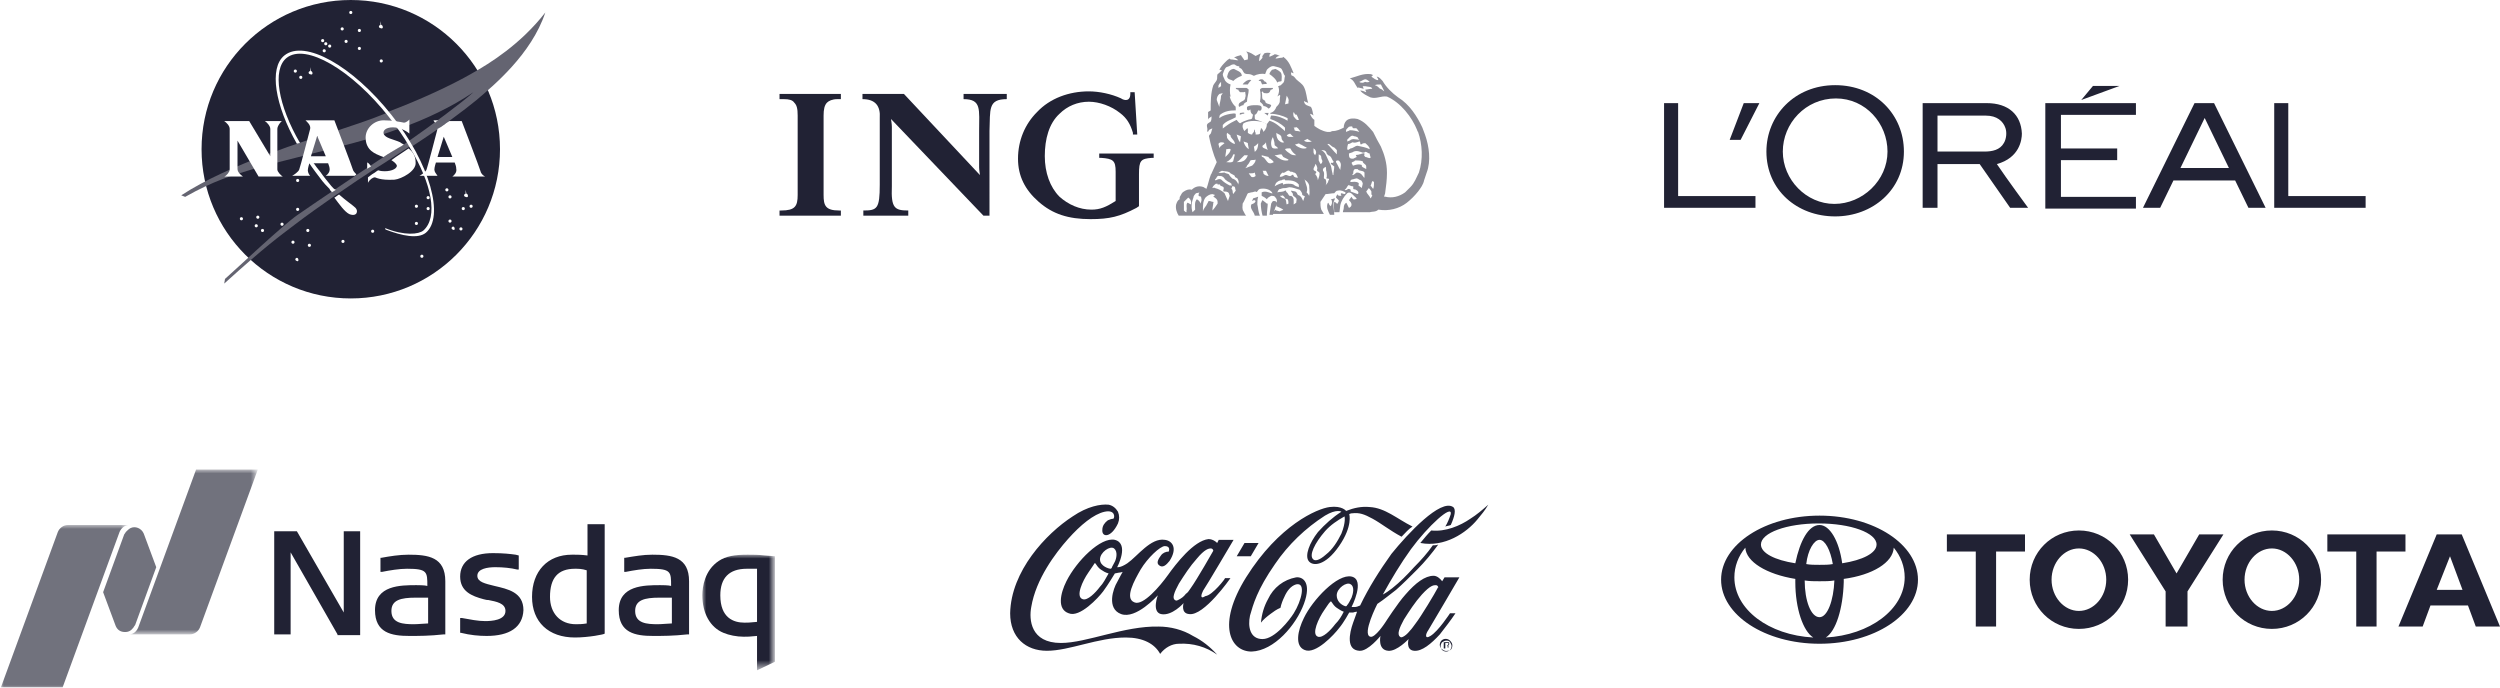<?xml version="1.0" encoding="utf-8"?>
<!-- Generator: Adobe Illustrator 26.0.1, SVG Export Plug-In . SVG Version: 6.00 Build 0)  -->
<svg version="1.1" id="Layer_1" xmlns="http://www.w3.org/2000/svg" xmlns:xlink="http://www.w3.org/1999/xlink" x="0px" y="0px"
	 width="320px" height="88px" viewBox="0 0 320 88" style="enable-background:new 0 0 320 88;" xml:space="preserve">
<style type="text/css">
	.st0{fill:#FFFFFF;}
	.st1{filter:url(#Adobe_OpacityMaskFilter);}
	.st2{fill-rule:evenodd;clip-rule:evenodd;fill:#FFFFFF;}
	.st3{mask:url(#b_00000026136132543158382180000001727416772656396713_);fill:#FFFFFF;}
	.st4{filter:url(#Adobe_OpacityMaskFilter_00000041284443525766858110000010457125008909208492_);}
	.st5{mask:url(#d_00000181046743970777487820000012805795391534146712_);fill:#71727D;}
	.st6{fill:#71727D;}
	.st7{filter:url(#Adobe_OpacityMaskFilter_00000053522275264229642130000017366349072733119875_);}
	.st8{mask:url(#f_00000120530443581865593810000016689973080342416801_);fill:#71727D;}
	.st9{fill-rule:evenodd;clip-rule:evenodd;fill:#8C8C95;}
	.st10{opacity:0.15;fill:#FFFFFF;}
	.st11{fill:#8C8C95;}
	.st12{filter:url(#Adobe_OpacityMaskFilter_00000115492741526242010030000013489158869434513044_);}
	.st13{mask:url(#b_00000024714366469786349060000014899071255219050397_);fill:#FFFFFF;}
	.st14{filter:url(#Adobe_OpacityMaskFilter_00000178914940239746779600000007826498335646614694_);}
	.st15{mask:url(#d_00000101814479459291193790000007648723743197696150_);fill:#71727D;}
	.st16{filter:url(#Adobe_OpacityMaskFilter_00000171720636736855848290000004717211448590143124_);}
	.st17{mask:url(#f_00000000922862571589874680000000743202625393533625_);fill:#71727D;}
	.st18{fill:#212234;}
	.st19{filter:url(#Adobe_OpacityMaskFilter_00000162317145744331395600000008067125856264175495_);}
	.st20{mask:url(#b_00000104697187251784484840000016759424336638729913_);fill:#212234;}
	.st21{filter:url(#Adobe_OpacityMaskFilter_00000049192375607567657980000012703817785141391515_);}
	.st22{mask:url(#d_00000102532191781921338720000011375992129563464886_);fill:#71727D;}
	.st23{filter:url(#Adobe_OpacityMaskFilter_00000126310276889937634450000017856730758179350712_);}
	.st24{mask:url(#f_00000120543023387618743880000010330093491534592957_);fill:#71727D;}
	.st25{fill-rule:evenodd;clip-rule:evenodd;fill:#212234;}
	.st26{fill:#646471;}
	.st27{filter:url(#Adobe_OpacityMaskFilter_00000054974974653352489310000010566408261211664796_);}
	.st28{mask:url(#b_00000094592050556570297680000015560788738929408400_);fill:#212234;}
	.st29{filter:url(#Adobe_OpacityMaskFilter_00000083062141024393765790000001496343691119398299_);}
	.st30{mask:url(#d_00000118361652285960088210000002459895882599323014_);fill:#71727D;}
	.st31{filter:url(#Adobe_OpacityMaskFilter_00000083793893586826022040000011400807064370619071_);}
	.st32{mask:url(#f_00000102518254684598097730000006810001292309567924_);fill:#71727D;}
</style>
<g>
	<g>
		
			<g id="Layer_1_00000050626704397936390230000001608292289726745523_" transform="matrix(1,0,0,1,-0.025,1.0423289e-7)">
			
				<g id="g9_00000011725732461706055930000011599307402529820586_" transform="matrix(1.106,0,0,1.105,-10.243,-2.228)">
				<g id="g11_00000084529548843100355540000016581777187515474841_">
					<path id="path13_00000150823249531698960400000004842618977996750015_" class="st25" d="M100,13.5c0.6,0,1,0.1,1.2,0.4
						c0.3,0.3,0.4,0.7,0.4,1.5v9.2c0,1.3-0.3,1.8-1.9,1.8h-0.2V27h7.1v-0.6l-0.2,0c-1.6,0-1.8-0.6-1.8-1.8v-9.2
						c0-0.7,0.1-1.2,0.4-1.5c0.2-0.2,0.6-0.4,1.2-0.4h0.4v-0.6h-7.1v0.6L100,13.5L100,13.5z"/>
					<path id="path15_00000080180838767318058630000009283236741813744003_" class="st25" d="M122.7,22.3c0,0-0.1-0.6-0.1-0.9v-4.2
						c0-2.5,0.3-3.7-1.8-3.7v-0.6h5v0.6c-2.2,0-1.9,1.2-2,3.7V27l-0.7,0l-10.7-11.2c0,0,0.1,0.6,0.1,0.9v6.9
						c-0.1,2.5,0.3,2.8,1.9,2.8V27h-5.2v-0.6c1.6,0,1.9-0.2,1.9-3v0.2v-6.8l0-1.1c0.1-1.4-0.5-2.2-2-2.2v-0.6h4.8L122.7,22.3z"/>
					<path id="path17_00000011714254483422415880000007004374031025485953_" class="st25" d="M140.6,12.7h-0.5l0,0.2
						c0,0.3-0.1,0.7-0.5,0.7c-0.1,0-0.3,0-0.6-0.2c-1.1-0.5-2.5-0.8-3.7-0.8c-2.3,0-4.5,0.8-6,2.4c-1.4,1.4-2.2,3.3-2.2,5.4
						c0,2,0.8,3.6,2.4,5c1.6,1.4,3.4,2,6,2c2.2,0,3.4-0.3,5.3-1.3l0.3-0.2v-3.7c0-1.6,0.2-1.8,1.5-1.9l0.2,0v-0.5h-6.3v0.5l0.2,0
						c1.4,0.1,1.7,0.3,1.7,1.6v3.4c-1.1,0.7-1.8,1-2.8,1c-1.4,0-2.7-0.6-3.7-1.5c-1.1-1.1-1.7-2.8-1.7-4.7c0-2,0.5-3.8,1.7-4.9
						c0.9-0.9,2.1-1.4,3.4-1.4c1.2,0,2.6,0.5,3.6,1.3c0.8,0.6,1.2,1.3,1.5,2.3l0,0.2h0.5L140.6,12.7z"/>
				</g>
				<g id="g19_00000058548404484202875570000005022286098071342728_">
					<path id="path21_00000105428360768596124560000008618932074447795361_" class="st2" d="M168,27c0.3-0.1,0.7,0,1-0.3
						c1.2,0.2,2.4-0.1,3.3-0.8c0.5-0.4,0.9-0.8,1.3-1.3c0.3-0.4,0.6-0.8,0.7-1.3c0.1-0.3,0.2-0.6,0.3-0.9c0.3-1.5,0.2-3.2-0.3-4.7
						c-0.1-0.3-0.2-0.5-0.3-0.8c-0.6-1.3-1.5-2.7-2.8-3.5c-0.7-0.5-1.4-1.2-1.8-1.9c-0.2-0.2-0.4-0.5-0.7-0.5
						c0.1,0.1,0.2,0.3,0.2,0.4l0,0c-0.3,0-0.5-0.2-0.8-0.4l0.2-0.2c-0.1,0-0.2-0.1-0.3-0.1c-0.9-0.1-1.6,0.3-2.4,0.5l0,0
						c0.5,0.2,0.6,0.7,0.9,1.1c0.1-0.1,0.2,0,0.3,0c0.1,0,0.3,0.1,0.4,0.1c0-0.1-0.1-0.2-0.1-0.3c0.1,0,0.2,0,0.3,0
						c0.3,0.1,0.7,0,0.8,0.3c-0.3,0-0.6,0.1-0.8,0.1c0,0.1,0.1,0.2,0.1,0.3c-0.2-0.1-0.5-0.2-0.7-0.2l0,0c0.3,0.4,0.8,0.6,1.2,0.8
						c0.7,0.2,1.2-0.2,1.9-0.1c1.6,0.7,2.9,2.4,3.5,3.9c0,0.1,0.1,0.2,0.1,0.2c0.5,1.4,0.6,3.2,0.1,4.7c-0.3,0.6-0.5,1.2-1,1.7
						c-0.2,0.2-0.4,0.4-0.6,0.6c-0.7,0.5-1.5,0.7-2.3,0.5c-0.1,0-0.2,0-0.1-0.1c0-0.1,0.1-0.2,0.1-0.4c0.1-0.7,0.2-1.5,0.2-2.2
						c0,0,0-0.1,0-0.1c0-1.1-0.3-2.1-0.7-3c-0.3-0.5-0.6-1.1-0.9-1.7c-0.5-0.6-1-1.2-1.8-1.4c-0.4-0.1-1-0.1-1.3,0.2
						c-0.2,0.2-0.3,0.5-0.3,0.8c-0.4,0.2-0.8,0.4-1.3,0.4c-0.1,0-0.2,0.1-0.3,0.1c-0.1,0-0.2,0-0.3,0c-0.6-0.1-1.1-0.4-1.5-0.7
						c0-0.2,0-0.4,0-0.7c-0.2-0.1-0.4-0.4-0.5-0.7l0,0c0.1,0,0.3,0.1,0.4,0.2c-0.1-0.3-0.1-0.7-0.3-1c-0.2-0.1-0.3-0.1-0.5-0.2
						c-0.2-0.1-0.3-0.3-0.3-0.5c0.2,0.1,0.4,0.1,0.5,0.3c-0.2-0.6-0.2-1.3-0.5-1.9c-0.2-0.4-0.6-0.6-0.9-0.9
						c-0.1-0.1-0.2-0.3-0.4-0.4c-0.2,0-0.2-0.2-0.2-0.4c0.1,0,0.2,0.1,0.3,0.1c-0.3-0.7-0.5-1.4-1.2-1.9l-0.1,0.1
						c-0.3,0-0.6,0.1-0.8,0.1c0.1-0.2,0.3-0.3,0.5-0.3c-0.2-0.1-0.4-0.2-0.6-0.2c-0.1,0.1-0.4,0.2-0.6,0.3l0,0c0-0.2,0-0.4,0.2-0.4
						c-0.2-0.1-0.6-0.1-0.8,0c-0.1,0.2-0.3,0.3-0.2,0.5c-0.1,0.1-0.2,0.3-0.4,0.4c0-0.3,0.1-0.7,0.2-0.9c-0.2,0.1-0.4,0.2-0.6,0.3
						c-0.3-0.2-0.6-0.4-1-0.5c0,0-0.1,0-0.1,0c0.3,0.2,0.2,0.6,0.2,0.9L153.3,9c-0.1-0.2-0.3-0.4-0.4-0.6c-0.3,0.1-0.5,0.1-0.8,0.3
						l0,0c0.2,0,0.4,0.2,0.5,0.3c-0.3,0-0.6-0.1-0.9-0.1c0,0-0.1-0.1-0.1-0.1c-0.2,0.1-0.3,0.2-0.4,0.3c-0.3,0.3-0.6,0.6-0.8,1
						c0.1,0,0.2,0,0.3,0.1c-0.2,0.1-0.3,0.3-0.5,0.4c-0.1,0.2,0,0.5-0.1,0.7c-0.1,0.2-0.3,0.4-0.4,0.6c-0.3,0.9-0.3,1.9-0.3,2.9
						c-0.1,0.1-0.2,0.1-0.3,0.2l0,0.9h0c0-0.2,0.3-0.3,0.4-0.4h0c0,0.2,0,0.4-0.1,0.6l-0.3,0.2c-0.3,0.2,0,0.6-0.1,0.8
						c0,0.1,0,0.2,0.1,0.2c0-0.1,0.1-0.2,0.2-0.3c0.1,0,0.2-0.1,0.3-0.1c-0.1,0.2-0.1,0.4-0.2,0.6c0,0-0.1,0.1-0.1,0.1
						c0,0-0.1,0.1-0.1,0.2c0.2,1,0.5,2.1,0.9,3c-0.2,0.4-0.4,0.9-0.6,1.3c0,0.1-0.1,0.1-0.1,0.2c-0.2,0.5-0.3,1.1-0.5,1.6
						c-0.1-0.1-0.2-0.1-0.3-0.2c-0.5-0.2-1-0.1-1.4,0.3c-0.3-0.1-0.6,0-0.9,0.2c-0.2,0.1-0.3,0.3-0.4,0.5c-0.1,0.1-0.1,0.3-0.1,0.4
						c-0.2,0.1-0.3,0.3-0.4,0.6c-0.1,0.5,0.1,1,0.3,1.3L168,27L168,27z"/>
					<path id="path23_00000132790223801219370000000002615385631750406023_" class="st2" d="M165.1,17.1c0,0.1-0.1,0.2,0,0.3
						c0.1-0.1,0.3-0.1,0.4-0.2c0.4,0,0.8,0.1,1.1,0.2c-0.1-0.1-0.2-0.3-0.3-0.4c-0.2-0.1-0.5,0.1-0.5-0.2c-0.1-0.1-0.3,0-0.4,0
						C165.3,16.8,165.2,16.9,165.1,17.1L165.1,17.1z"/>
					<path id="path25_00000181071599384812605730000016711295941440820133_" class="st2" d="M151.7,13.3
						C151.7,13.3,151.7,13.3,151.7,13.3C151.7,13.3,151.7,13.3,151.7,13.3L151.7,13.3z"/>
					<path id="path27_00000158027020407256468490000005933687186262868354_" class="st2" d="M153.3,17.2l0.3-0.3c0,0,0,0,0.1,0
						l0,0.5c0.1,0.1,0.3,0.2,0.5,0.2c0-0.1,0.1-0.2,0.2-0.3c0-0.1,0-0.2,0.1-0.3l0,0c0,0.1,0,0.3,0.1,0.4c0,0.1,0,0.2,0,0.2
						c0.2,0,0.4,0,0.5-0.1c0-0.2,0-0.3,0.1-0.5c0-0.1,0-0.1,0.1-0.1c0.1,0.1,0.2,0.3,0.2,0.4c0.3-0.3,0.4-0.6,0.4-0.9
						c-0.1-0.1-0.2-0.1-0.3-0.2c-0.7-0.2-1.7-0.3-2.4,0.1C153,16.6,153.1,16.9,153.3,17.2z"/>
					<path id="path29_00000065764253305483462750000007178525630294755986_" class="st2" d="M146.3,25.4c0,0.3,0,0.7,0,1
						c0.1,0.1,0.2,0.2,0.3,0.2l0-0.2c0.1-0.3-0.1-0.6,0.1-0.9c0.1,0,0.2,0.1,0.4,0.2c0.1-0.3,0-0.6-0.3-0.8
						C146.8,24.9,146.3,25.4,146.3,25.4z"/>
					<path id="path31_00000121279314444679417920000001227756936728314035_" class="st2" d="M147.4,25c-0.2,0.5-0.3,1.1-0.1,1.7
						c0.1-0.1,0.2-0.2,0.3-0.3c0-0.4-0.1-0.9,0.2-1.2c0.2,0.1,0.4,0.3,0.4,0.5c0.1-0.2,0.2-0.4,0.1-0.7c0-0.2-0.2-0.1-0.3-0.2
						c0-0.2,0-0.4,0.2-0.4l-0.5,0.1C147.6,24.5,147.4,24.7,147.4,25z"/>
					<path id="path33_00000137814621573360819260000011161980285765951900_" class="st2" d="M148.4,26.5c0,0,0,0.1,0,0.1
						c0.1-0.4,0.4-0.6,0.5-0.9c0.1-0.1,0.1-0.3,0.2-0.3c0.2,0,0.3,0.1,0.5,0.1c0.1,0,0,0.1,0,0.1c0,0.3-0.1,0.5-0.1,0.9h0
						c0.2-0.2,0.4-0.5,0.6-0.8l0-0.2c0-0.3-0.3-0.5-0.5-0.6l0.2-0.2l-0.3-0.1c-0.3,0-0.6,0.2-0.8,0.4
						C148.5,25.3,148.5,25.9,148.4,26.5L148.4,26.5z"/>
					<path id="path35_00000041990594855670687510000012802374766683605394_" class="st2" d="M149.6,23.9c0.1,0,0.2-0.1,0.3,0
						c0.4,0.1,0.8,0.3,1.1,0.6l0.4,0.9l0.2-0.6l-0.1-0.3c-0.1-0.2-0.4-0.2-0.6-0.2c-0.1-0.1,0-0.2,0-0.3c0.1-0.3-0.3-0.3-0.4-0.4
						c0-0.2-0.2-0.1-0.3-0.1l0-0.1c0,0-0.1,0-0.1,0c0,0,0,0,0,0l-0.1,0C149.7,23.5,149.6,23.7,149.6,23.9L149.6,23.9z"/>
					<path id="path37_00000041264697129028602470000014649608083660778422_" class="st2" d="M149.9,22.9c0,0.1,0,0.1,0.1,0.1
						c0.2-0.1,0.4-0.2,0.6-0.1c0.3,0.3,0.6,0.5,1,0.7l0.1,0c0.1,0,0.2,0,0.2,0.1c0,0.1-0.1,0.2-0.1,0.3c0.2,0.1,0.1,0.4,0.2,0.6
						l0.3-0.4c-0.1-0.2,0-0.5-0.3-0.5c-0.1,0-0.2-0.1-0.2-0.3c-0.2-0.2-0.4-0.2-0.6-0.4c-0.2-0.1-0.2-0.3-0.4-0.4
						c-0.1-0.1-0.3-0.1-0.4-0.1C150.1,22.4,150.1,22.7,149.9,22.9z"/>
					<path id="path39_00000074415015011446037990000002289972292101780918_" class="st2" d="M150.3,22L150.3,22c0.3,0.1,0.5,0,0.7,0
						c0.1,0.1,0.3,0.1,0.5,0.2c0.1,0.2,0.2,0.3,0.4,0.5c0.4,0.1,0.6,0.4,0.7,0.7v-0.1c0.1-0.2,0-0.4-0.1-0.6
						c-0.1-0.1-0.2-0.1-0.3-0.2c0-0.1,0-0.1,0-0.1c-0.1-0.1-0.3-0.2-0.5-0.3c-0.2-0.3-0.7-0.2-1-0.3L150.3,22L150.3,22z"/>
					<path id="path41_00000039109636517447823780000004098423472833652118_" class="st2" d="M150.3,18.8c0,0.1,0.1,0.3,0.1,0.5
						c0.1-0.3,0.4-0.4,0.6-0.6c-0.1-0.1-0.3-0.1-0.4-0.1v0C150.5,18.5,150.3,18.6,150.3,18.8z"/>
					<path id="path43_00000129168411807828658530000006875865523865481895_" class="st2" d="M151.1,20.2l0.2-0.2
						c0.2-0.2,0.4-0.4,0.4-0.7c-0.1-0.1-0.3,0-0.5,0C151.2,19.6,151.1,19.9,151.1,20.2L151.1,20.2z"/>
					<path id="path45_00000019669793091654462740000001471170587386379196_" class="st2" d="M151.2,20.8c0.3,0,0.6,0.1,0.8-0.1
						l0.2-0.8c-0.1,0-0.2,0-0.2,0C151.9,20.3,151.6,20.7,151.2,20.8z"/>
					<path id="path47_00000052784537085940455690000008585091745381372559_" class="st2" d="M151.3,18c0.2,0.3,0.5,0.6,0.9,0.7
						c0-0.4-0.4-0.6-0.5-0.9l0-0.1c-0.1-0.1-0.3-0.2-0.4-0.3C151.2,17.6,151.3,17.8,151.3,18L151.3,18z"/>
					<path id="path49_00000124866288483576909920000002584555883450338454_" class="st2" d="M152.4,20.9c0.2,0,0.5,0,0.7-0.1
						c0.3-0.1,0.5-0.4,0.6-0.7h-0.4l-0.4,0.4C152.7,20.6,152.6,20.8,152.4,20.9L152.4,20.9z"/>
					<path id="path51_00000158019019792506288650000000824579414394754986_" class="st2" d="M152.4,17.6c0.1,0.3,0.2,0.7,0.4,0.9
						l0.1-0.7L152.4,17.6z"/>
					<path id="path53_00000147212546197840544930000012647426673991914405_" class="st2" d="M153.8,19.3c0-0.2-0.1-0.5-0.1-0.7
						c-0.1-0.1-0.3-0.1-0.5-0.2C153.3,18.8,153.5,19.1,153.8,19.3z"/>
					<path id="path55_00000115483811168082201950000011772518382603583167_" class="st2" d="M153.4,21.6c0.3-0.1,0.5-0.2,0.8-0.3
						c0.2-0.2,0.4-0.4,0.4-0.7c-0.2,0.1-0.4,0-0.6,0.1c-0.1,0.2-0.2,0.4-0.4,0.6C153.6,21.4,153.5,21.5,153.4,21.6z"/>
					<path id="path57_00000153664866181554211440000008810469986893591937_" class="st2" d="M153.8,22.1l0.3,0.4
						c0.2,0.1,0.4,0,0.5-0.1l-0.1-0.4C154.4,22.2,154.1,22.2,153.8,22.1z"/>
					<path id="path59_00000183249954417623775150000012721648622702005642_" class="st2" d="M154.4,19l0.1,0.6
						c0.3-0.3,0.4-0.6,0.4-1C154.7,18.8,154.6,18.9,154.4,19L154.4,19z"/>
					<path id="path61_00000006689178039848804270000004654439201047892662_" class="st2" d="M155.2,20c0,0.1,0,0.2,0.1,0.2
						c0.3,0.1,0.4,0.5,0.7,0.7c0.2,0.1,0.4,0,0.6-0.1c-0.1-0.2-0.3-0.3-0.4-0.4c-0.1,0-0.2-0.1-0.2-0.2L155.2,20L155.2,20z"/>
					<path id="path63_00000123435772052315754380000018006034293363740092_" class="st2" d="M155.5,22.1c0.1,0.2,0.4,0.3,0.6,0.3
						c0,0,0,0,0,0l-0.3-0.6c-0.1,0-0.3,0-0.4,0C155.5,21.9,155.5,22,155.5,22.1L155.5,22.1z"/>
					<path id="path65_00000021118089098254500830000001761687704751509899_" class="st2" d="M156,19.4c-0.1-0.3-0.2-0.6-0.2-0.9
						c-0.1,0.2-0.3,0.3-0.4,0.4C155.3,19.2,155.8,19.3,156,19.4z"/>
					<path id="path67_00000011744681336371275130000008370953939131866288_" class="st2" d="M156.5,19.1c0.2,0.2,0.5,0.1,0.7,0.1
						c-0.1-0.2-0.4-0.3-0.4-0.4c0-0.3-0.1-0.6-0.2-0.9C156.4,18.2,156.2,18.7,156.5,19.1z"/>
					<path id="path69_00000083784768705214151310000014551648281878787000_" class="st2" d="M156.8,20c0.4,0.3,0.9,0.7,1.5,0.6
						c0,0,0.1,0,0.1-0.1c-0.2-0.1-0.4-0.2-0.6-0.3l-0.2-0.3h-0.1C157.3,20,157,20,156.8,20L156.8,20z"/>
					<path id="path71_00000086650666253880009510000013885408675301563291_" class="st2" d="M156.8,23.6L156.8,23.6
						c0.3-0.2,0.6-0.3,0.9-0.4c0.1,0,0,0.1,0.1,0.2c0.2-0.1,0.4-0.1,0.6-0.1c0.2,0,0.4,0,0.6,0.1c0.1,0.2,0.4,0.2,0.6,0.3l0-0.3
						c-0.4-0.5-1-0.5-1.6-0.5l0-0.1c-0.1,0-0.3,0-0.4,0.1c-0.2,0-0.4,0.1-0.5,0.2C156.9,23.2,156.9,23.4,156.8,23.6z"/>
					<path id="path73_00000011026498885969505980000013424937362513020032_" class="st2" d="M157.2,18.2c0.2,0.2,0.4,0.4,0.7,0.3
						c-0.1-0.1-0.3-0.3-0.3-0.5c0-0.4-0.4-0.4-0.6-0.6C157,17.7,157,18,157.2,18.2z"/>
					<path id="path75_00000060018449133926798300000008221075657085182621_" class="st2" d="M157.1,24.4L157.1,24.4
						c0.3-0.1,0.6,0,0.9-0.2c0.1-0.1,0.1,0.1,0.2,0.2c0.2,0.1,0.2,0.5,0.5,0.4c0.4,0.2,0.3,0.6,0.3,1l0.3-0.2c0-0.2,0.1-0.4,0-0.5
						c-0.1-0.2-0.3-0.2-0.4-0.4c0.1-0.2-0.2-0.3-0.2-0.5l0,0l0.5,0.1c0.2,0.1,0.2,0.3,0.3,0.4c0.4,0.1,0.5,0.5,0.6,0.7
						c0.1-0.2,0.1-0.4,0.2-0.5c0-0.1-0.2-0.1-0.3-0.2c0-0.2-0.1-0.4-0.3-0.6c-0.4-0.1-0.8-0.3-1.2-0.3l-0.4,0.1
						c-0.2,0-0.4,0-0.6,0.1C157.2,24,157.2,24.2,157.1,24.4L157.1,24.4z"/>
					<path id="path77_00000119825897448324583790000008947881879727629749_" class="st2" d="M157.3,22.6L157.3,22.6
						c0.3,0,0.4-0.1,0.6-0.2c0.3-0.1,0.5,0.3,0.8,0c0.1-0.1,0.2,0,0.2,0.1c0.1,0.2,0.4,0.2,0.5,0.2c-0.1-0.3-0.2-0.6-0.5-0.6
						c-0.1-0.1-0.3-0.1-0.4-0.1c-0.3-0.4-0.6,0.3-0.9,0.1C157.5,22.2,157.4,22.4,157.3,22.6z"/>
					<path id="path79_00000158747047471368787570000017977066120501896617_" class="st2" d="M157.4,24.7c0.1,0.1,0.3,0.3,0.5,0.3
						c0.3,0.1,0.2,0.5,0.3,0.7l0.2-0.1l0,0l0,0l0,0c0-0.1,0-0.4-0.1-0.5c-0.1-0.1-0.2,0-0.3-0.1c0-0.1-0.1-0.2-0.2-0.3
						c-0.1-0.1-0.2,0-0.2,0L157.4,24.7L157.4,24.7z"/>
					<path id="path81_00000181084561354410392660000002212049207695828867_" class="st2" d="M158,19.3c0.1,0.2,0.4,0.4,0.7,0.6
						c0.2,0.1,0.4,0.1,0.6,0.1c-0.2-0.2-0.4-0.3-0.5-0.5c-0.1-0.1-0.1-0.2-0.2-0.3C158.4,19.2,158.1,19.2,158,19.3L158,19.3z"/>
					<path id="path83_00000002355780107019278220000017400057849644624515_" class="st2" d="M158.2,17.8c0.2,0.2,0.5,0.1,0.8,0.2v0
						l-0.4-0.4C158.5,17.6,158.3,17.7,158.2,17.8L158.2,17.8z"/>
					<path id="path85_00000042696870531362657770000012604305865534220960_" class="st2" d="M150.1,13.6l0.3,0.8
						c0-0.4,0.2-0.8,0.2-1.3l0.2-0.3l-0.4,0.1C150.2,13.2,150.1,13.4,150.1,13.6z"/>
					<path id="path87_00000028297144942706072320000015960296839876584366_" class="st2" d="M150.3,12.2l0.3-0.2v-0.5
						c-0.1,0.1-0.2,0.2-0.3,0.4L150.3,12.2z"/>
					<path id="path89_00000023279573755852453190000011387262191472755121_" class="st2" d="M157.4,13c-0.1,0.1-0.2,0.1-0.3,0.2
						c0.2-0.3,0.3-0.8,0.1-1.2c0.1,0,0.2-0.1,0.3-0.1l0,0l0.2-0.2c0.3-0.2,0.2-0.6,0.3-0.9c-0.2-0.2-0.2-0.5-0.4-0.8l0,0
						c-0.2-0.2-0.5-0.2-0.8-0.3c-0.3-0.1-0.6,0.1-0.8,0.3c-0.1,0,0,0.1-0.1,0.1c-0.1,0.2-0.1,0.3-0.2,0.5c-0.4-0.1-0.9,0-1.3,0.2
						c-0.2-0.1-0.4-0.2-0.6-0.2c-0.2,0-0.3,0-0.5-0.1c-0.2-0.2-0.2-0.5-0.5-0.6c-0.1,0-0.1-0.1-0.1-0.2c-0.2,0-0.4-0.1-0.5-0.2
						c-0.3-0.1-0.5,0.1-0.7,0.2c-0.1,0-0.2,0.1-0.3,0.1c-0.2,0.2-0.3,0.5-0.4,0.8c0,0.2,0.1,0.4,0.2,0.6c0.1,0.3,0.4,0.5,0.7,0.6
						c-0.1,0.4-0.1,1,0,1.4c0,0,0,0,0,0c0,0,0,0,0,0c0,0-0.1,0-0.1,0h0c0.1,0.4,0.3,0.8,0.6,1.1c0.1,0,0.1,0.2,0.1,0.3
						c0,0,0,0.1,0,0.2c-0.7,0-1.3,0.1-1.8,0.5c-0.1,0.1-0.1,0.3-0.1,0.4c0.4-0.3,0.8-0.4,1.3-0.5c0.2,0,0.4-0.1,0.6,0l0,0.4
						c-0.5,0.3-1.1,0.4-1.5,0.9c0,0.1,0,0.3,0,0.4l0.4-0.3c0.4-0.3,0.8-0.5,1.2-0.7c0.1,0.1,0.2,0.3,0.4,0.4
						c0.3-0.2,0.6-0.3,0.9-0.4c0.2-0.1,0.4,0,0.5-0.2l0.1-0.4c0,0,0,0,0,0c-0.2-0.1-0.3-0.3-0.3-0.6c-0.1,0-0.1,0.1-0.2,0.1
						c-0.1,0-0.1,0-0.2-0.1c0-0.1,0-0.2,0-0.3c0.3-0.2,0.7-0.2,1-0.2c0.3,0,0.7,0,0.7,0.3c0,0.1,0,0.2-0.1,0.3c-0.1,0.1-0.2,0-0.3,0
						c-0.1,0.2-0.2,0.5-0.4,0.5l0,0.3c0,0.1,0,0.3,0.2,0.3c0.4,0.1,0.8,0.3,1.2,0.5c0.1-0.1,0.2-0.3,0.3-0.4
						c0.7,0.2,1.2,0.7,1.7,1.2l0-0.4c-0.5-0.5-1.1-0.8-1.7-1c0-0.1,0-0.2,0.1-0.4c0.7,0,1.4,0.3,1.9,0.6l0-0.3
						c-0.6-0.3-1.3-0.5-2-0.5c0,0,0-0.1,0-0.1c0.4-0.1,0.6-0.4,0.7-0.7c0.2-0.2,0.4-0.4,0.4-0.7c0,0,0-0.1,0-0.1
						C157.4,13.2,157.5,13.1,157.4,13z"/>
					<path id="path91_00000003063720308627236440000003745954091437607850_" class="st2" d="M158,14.2l0.4-0.1l0-0.2
						c0.1-0.3-0.1-0.5-0.2-0.7L158,14.2L158,14.2z"/>
					<path id="path93_00000129167531813998680590000008865416584590835093_" class="st2" d="M158.9,15.6c0.2,0.2,0.3,0.5,0.6,0.4
						c0-0.1-0.1-0.2-0.1-0.3c-0.1-0.1-0.1-0.4-0.3-0.3c-0.1-0.1-0.1-0.2-0.2-0.3C158.9,15.2,159,15.4,158.9,15.6z"/>
					<path id="path95_00000100369971773387290760000007222530005012188347_" class="st2" d="M159,16.9c0.1,0.1,0.1,0.2,0.1,0.3
						c0.1,0.1,0.3,0.1,0.4,0.1c0.1,0,0.2,0.1,0.3,0c-0.2-0.1-0.2-0.3-0.4-0.4C159.4,16.7,159.2,16.8,159,16.9z"/>
					<path id="path97_00000016793502502946194770000012082473652545304229_" class="st2" d="M159.2,18.9c0.3,0.2,0.7,0.4,1.1,0.3
						c0,0,0.1,0,0.1-0.1c-0.3-0.1-0.5-0.3-0.8-0.4c-0.1-0.2-0.3,0.1-0.5,0C159.2,18.8,159.2,18.9,159.2,18.9z"/>
					<path id="path99_00000080185801225243862500000018017899923650158223_" class="st2" d="M160.2,22.8l0.1,0.1
						c0.1,0.5,0.4,0.9,0.2,1.4c0.1,0.1,0.2,0.2,0.3,0.4h0c0.1-0.4,0-0.8,0-1.2C160.7,23.2,160.4,23,160.2,22.8z"/>
					<path id="path101_00000044166981266974067000000016389345558750793613_" class="st2" d="M160.2,18.3c0.2,0.2,0.6,0.2,0.9,0.1
						c-0.2-0.1-0.4-0.2-0.5-0.3L160.2,18.3z"/>
					<path id="path103_00000034793627135686412230000011786036624959583617_" class="st2" d="M161.3,19.6c0,0.2,0.1,0.3,0.2,0.4
						c0-0.1,0.1-0.2,0.1-0.3c0-0.2-0.1-0.4-0.3-0.5C161.3,19.4,161.3,19.5,161.3,19.6z"/>
					<path id="path105_00000137122106458441382660000006216176557069969280_" class="st2" d="M161.3,21.6c0,0.2,0.2,0.2,0.3,0.3
						c0.1,0.1-0.1,0.2-0.1,0.3c0.2,0.2,0.3,0.5,0.3,0.7c0.1-0.3,0.2-0.5,0.2-0.8c0-0.2-0.3-0.2-0.3-0.4c0.1-0.2,0-0.4-0.1-0.6
						c0,0-0.1-0.1-0.1-0.1C161.5,21.3,161.3,21.4,161.3,21.6z"/>
					<path id="path107_00000078030557510093025960000009333168246884639375_" class="st2" d="M161.9,20.6l0.2,0.4
						c0.1,0,0.2-0.1,0.2-0.2c0.1-0.2-0.1-0.3-0.1-0.5c0-0.1,0-0.2-0.1-0.3c-0.1,0-0.1-0.1-0.2-0.1L161.9,20.6L161.9,20.6z"/>
					<path id="path109_00000104677846568145110230000009284514043311434687_" class="st2" d="M162.2,19.4c0.2,0.1,0.4,0.3,0.5,0.5
						c0.2,0.4,0.4,0.9,0.6,1.3c0.1,0.3,0.1,0.6,0.2,0.9c0,0.1,0,0.2,0.1,0.2c0-0.3,0.1-0.7,0.1-1c-0.1-0.1-0.3-0.2-0.4-0.3v0
						c0-0.1,0.1-0.2,0.2-0.1c0,0,0.2-0.1,0.1-0.2c-0.2-0.2-0.2-0.6-0.6-0.7c-0.1-0.1-0.2-0.2-0.2-0.3
						C162.7,19.5,162.4,19.4,162.2,19.4z"/>
					<path id="path111_00000093879796893994424720000011869550565849003398_" class="st2" d="M162.4,21.8c0.2,0.2,0.1,0.5,0.1,0.8
						c0,0.2,0.2,0.1,0.2,0.2c0.1,0.2,0.1,0.5,0,0.7c0.1-0.2,0.3-0.3,0.3-0.5c0-0.1,0.1-0.1,0.1-0.2c0-0.1-0.1-0.1-0.2-0.1
						c-0.1,0-0.1,0-0.1-0.1c0.1-0.2,0-0.5,0-0.7c-0.1-0.2,0-0.4-0.1-0.6C162.8,21.4,162.3,21.5,162.4,21.8L162.4,21.8z"/>
					<path id="path113_00000013180791333876677370000004773638149784691899_" class="st2" d="M162.8,18.7c0.4,0.4,0.7,0.8,1.1,1.2
						c0-0.2,0-0.3,0-0.5c-0.1-0.1-0.2-0.2-0.3-0.3C163.3,19,163.2,18.6,162.8,18.7z"/>
					<path id="path115_00000170260032868185692920000008088797408725601408_" class="st2" d="M163.9,20.8c0,0,0,0.1,0,0.1
						c0.2,0.3,0.3,0.6,0.5,0.9c0-0.3,0.2-0.7-0.1-1c0-0.1-0.2-0.1-0.3-0.1L163.9,20.8z"/>
					<path id="path117_00000058561585585233625290000006816862187021064110_" class="st2" d="M164.9,24c0.1,0.1,0.3,0,0.4-0.1
						c0.1,0,0.2,0,0.3,0.1c0,0.1,0,0.1,0,0.2c0.3,0.1,0.5,0.2,0.8,0.3l0.1-0.1c0-0.2-0.1-0.3-0.3-0.4c-0.1-0.1-0.2,0-0.3-0.1
						c0-0.1,0-0.2,0-0.3c-0.1,0-0.2,0-0.4-0.1c-0.1,0-0.1-0.1-0.2,0C165.2,23.7,165.1,23.9,164.9,24L164.9,24z"/>
					<path id="path119_00000107567204897857024430000017879275831344305334_" class="st2" d="M165.2,18.5c0.1,0,0.2-0.1,0.3-0.1
						c0.3-0.3,0.7-0.1,1.1-0.1c-0.1-0.1-0.2-0.2-0.2-0.3c-0.1,0-0.2-0.1-0.4-0.1c-0.3-0.2-0.5,0.1-0.7,0.3
						C165.2,18.2,165.2,18.3,165.2,18.5z"/>
					<path id="path121_00000168805888470297758870000015736236464338225061_" class="st2" d="M165.2,19.4
						C165.2,19.4,165.2,19.3,165.2,19.4c0.1,0,0,0.1,0.1,0.1c0.1-0.1,0.2-0.1,0.3-0.2c0.3,0,0.5-0.3,0.8-0.3c0.5,0.1,1,0.2,1.4,0.4
						c0-0.3-0.3-0.5-0.5-0.7c-0.1,0-0.3,0-0.4,0.1c-0.3,0.2-0.1-0.3-0.3-0.3c-0.3,0.1-0.5,0.2-0.8,0.2c-0.2,0.1-0.3,0.2-0.5,0.2
						C165.2,19.1,165.2,19.2,165.2,19.4L165.2,19.4z"/>
					<path id="path123_00000034784700078040455900000016502838553234021542_" class="st2" d="M165.4,20.3c0.1,0.1,0.2,0.1,0.4,0.1
						l0.4-0.1c0-0.1-0.1-0.1-0.1-0.2c0.1-0.1,0.3,0,0.4-0.1c0.2,0,0.4-0.2,0.6-0.1c0,0,0,0.1,0,0.1c-0.1,0.1,0,0.2,0.1,0.3
						c0.2,0,0.4,0.2,0.6,0.1c0-0.2-0.1-0.3-0.1-0.5c-0.2,0-0.3-0.2-0.5-0.2c-0.1,0.1-0.2,0.1-0.3,0.1c-0.3-0.1-0.7-0.3-1.1-0.1
						c-0.1,0.1-0.3,0.1-0.5,0.2C165.4,20.1,165.4,20.2,165.4,20.3z"/>
					<path id="path125_00000150103880158782308350000011186822962358850715_" class="st2" d="M165.6,23c0,0.1-0.1,0.2,0,0.2
						c0.3,0,0.6-0.1,0.9,0.1c0.1,0.1,0,0.2,0,0.3l0.4,0.3c0-0.2,0.1-0.4,0.1-0.6c0-0.1-0.1-0.3-0.2-0.4c-0.2,0-0.4-0.3-0.6-0.2
						c-0.1,0-0.3,0.1-0.4,0.1C165.7,22.8,165.6,22.9,165.6,23L165.6,23z"/>
					<path id="path127_00000104670613439307343920000017073562583536981892_" class="st2" d="M165.7,20.9c0.1,0.1,0.1,0.3,0.2,0.3
						c0.3-0.1,0.6-0.2,0.9-0.1c0.1,0,0.1,0.1,0.1,0.2c0.1,0.1,0.3,0.2,0.5,0.3l0-0.3c0-0.3-0.4-0.3-0.4-0.6
						c-0.3-0.1-0.6-0.1-0.9-0.1C165.9,20.8,165.8,20.8,165.7,20.9C165.7,20.8,165.7,20.9,165.7,20.9z"/>
					<path id="path129_00000168092270073494896130000013806251484759589040_" class="st2" d="M165.8,22.3c0.2,0,0.3-0.2,0.5-0.3
						c0.3,0,0.5,0.1,0.7,0.4c0.1,0.1,0.1,0.3,0.2,0.3c0-0.2,0-0.4,0-0.6c-0.2-0.3-0.6-0.1-0.8-0.4l-0.3,0c-0.2,0.1-0.2,0.3-0.2,0.5
						C165.8,22.2,165.8,22.2,165.8,22.3L165.8,22.3z"/>
					<path id="path131_00000083791669725793146750000015827908318125638063_" class="st2" d="M167.4,24.2c0.1,0.3,0.4,0.5,0.5,0.8
						c0.1-0.1,0.1-0.2,0.2-0.3c0-0.1-0.1-0.1-0.1-0.2c0-0.1,0-0.2,0-0.3c-0.1-0.2-0.2-0.3-0.3-0.4L167.4,24.2z"/>
					<path id="path133_00000068668007094888756860000012186967752758549670_" class="st2" d="M167.9,23.5l0.3,0.4
						c0.1-0.2,0.1-0.5,0.1-0.8c0,0-0.1-0.1-0.2-0.1C168,23.2,168,23.4,167.9,23.5L167.9,23.5z"/>
					<path id="path135_00000129904483472318545150000005651499076202113722_" class="st2" d="M166.6,11.5c0.1,0.1,0.2,0.1,0.4,0.1
						c0.1,0,0.2-0.1,0.3-0.1c0.2,0.1,0.4,0,0.5,0c-0.2-0.2-0.4-0.3-0.5-0.3C167.1,11.3,166.9,11.4,166.6,11.5z"/>
					<path id="path137_00000090259452717745497290000003617273624966958999_" class="st2" d="M168.4,11.9c0.2,0,0.4,0.2,0.6,0.4
						c0.2,0,0.3,0.2,0.5,0.3l-0.1-0.2c-0.1-0.2-0.2-0.4-0.3-0.6C168.7,11.8,168.5,11.8,168.4,11.9z"/>
					<path id="path139_00000109026727228446989720000010018414115008137628_" class="st9" d="M152,10l0.1,0c0.3,0.2,0.9,0.3,0.9,0.8
						c-0.3,0.1-0.7,0.3-1,0.6c-0.2-0.2-0.6-0.1-0.7-0.5C151.4,10.5,151.5,10.1,152,10L152,10z"/>
					<path id="path141_00000031924791371550965260000015556652337408170880_" class="st9" d="M152.3,12.2c0.4,0,0.8,0,1.2,0
						c0.1,0,0.2,0.1,0.3,0.2c0,0.5-0.2,0.9-0.2,1.4c-0.2,0.1-0.4,0.2-0.4,0.4c-0.2,0-0.3,0.1-0.5,0.2c-0.1-0.1-0.1-0.4,0.1-0.5
						c0.2-0.2,0.6-0.2,0.6-0.6c0.1-0.2,0-0.4,0-0.6c0-0.1-0.1,0-0.2,0c-0.1,0-0.3,0-0.4,0c-0.1-0.1-0.2-0.2-0.2-0.3
						C152.4,12.5,152.3,12.4,152.3,12.2L152.3,12.2z"/>
					<path id="path143_00000109742208245113022310000010706233200948579228_" class="st9" d="M152.8,15.1c0.2,0,0.4-0.1,0.5,0
						c0,0.1-0.1,0.1-0.2,0.1l-0.3,0.1C152.7,15.3,152.8,15.2,152.8,15.1z"/>
					<path id="path145_00000040576940479750127340000001645176002130310796_" class="st9" d="M153.5,11.4c0.2-0.1,0.4-0.2,0.6-0.1
						c-0.1,0.1-0.3,0.3-0.4,0.5l-0.6,0C153.2,11.6,153.4,11.5,153.5,11.4z"/>
					<path id="path147_00000151543674366733145570000000624261999786666662_" class="st9" d="M155.3,11.3c0.2,0,0.2,0.3,0.5,0.3
						c0,0.1,0.1,0.1,0.1,0.2c-0.1,0.1-0.3,0-0.5,0.1c-0.2-0.1-0.1-0.5-0.4-0.4c0,0-0.1-0.1,0-0.1C155.1,11.2,155.2,11.3,155.3,11.3
						L155.3,11.3z"/>
					<path id="path149_00000150063372979548658030000004294732506833831587_" class="st9" d="M155.1,12.4c0.1-0.2,0.3-0.2,0.4-0.2
						l1.1,0c0,0,0,0.1,0,0.1c-0.1,0.1-0.2,0.1-0.2,0.1c-0.1,0-0.1,0.2-0.2,0.3c-0.2,0.2-0.4,0.1-0.6,0.1c-0.1,0-0.1-0.1-0.2-0.2
						l-0.1,0.1c0.1,0.2,0,0.5,0.1,0.8l0.3,0.2c0,0.4,0.5,0.3,0.7,0.5c0,0.1-0.1,0.3-0.2,0.4c-0.2-0.2-0.4-0.3-0.6-0.3
						c0-0.2-0.3-0.4-0.4-0.5C155.2,13.3,155.2,12.9,155.1,12.4L155.1,12.4z"/>
					<path id="path151_00000105426967218931206050000000137530329316683409_" class="st9" d="M155.6,15.2h0.5l-0.1,0.3L155.6,15.2
						C155.5,15.2,155.5,15.2,155.6,15.2L155.6,15.2z"/>
					<path id="path153_00000165219801000439512470000016573152912031340703_" class="st9" d="M156.5,10.2l0.4-0.1
						c0.2,0.1,0.4,0.2,0.6,0.4c0.2,0.3,0.1,0.7,0.1,1c-0.1,0.1-0.4,0-0.5,0.2h0c-0.1-0.4-0.6-0.8-0.9-1
						C156.2,10.5,156.3,10.3,156.5,10.2L156.5,10.2z"/>
					<path id="path155_00000094576018374098493960000015050785122416340377_" class="st2" d="M165.7,26.9h2.3c0.3-0.1,0.7,0,1-0.3
						c1.2,0.2,2.4-0.1,3.3-0.8c0.5-0.4,0.9-0.8,1.3-1.3c0.3-0.4,0.6-0.8,0.7-1.3c0.1-0.3,0.2-0.6,0.3-0.9c0.3-1.5,0.2-3.2-0.3-4.7
						c-0.1-0.3-0.2-0.5-0.3-0.8c-0.6-1.3-1.5-2.7-2.8-3.5c-0.7-0.5-1.4-1.2-1.8-1.9c-0.2-0.2-0.4-0.5-0.7-0.5
						c0.1,0.1,0.2,0.3,0.2,0.4l0,0c-0.3,0-0.5-0.2-0.8-0.4l0.2-0.2c-0.1,0-0.2-0.1-0.3-0.1c-0.9-0.1-1.6,0.3-2.4,0.5l0,0
						c0.5,0.2,0.6,0.7,0.9,1.1c0.1-0.1,0.2,0,0.3,0c0.1,0,0.3,0.1,0.4,0.1c0-0.1-0.1-0.2-0.1-0.3c0.1,0,0.2,0,0.3,0
						c0.3,0.1,0.7,0,0.8,0.3c-0.3,0-0.6,0.1-0.8,0.1c0,0.1,0.1,0.2,0.1,0.3c-0.2-0.1-0.5-0.2-0.7-0.2l0,0c0.3,0.4,0.8,0.6,1.2,0.8
						c0.7,0.2,1.2-0.2,1.9-0.1c1.6,0.7,2.9,2.4,3.5,3.9c0,0.1,0.1,0.2,0.1,0.2c0.5,1.4,0.6,3.2,0.1,4.7c-0.3,0.6-0.5,1.2-1,1.7
						c-0.2,0.2-0.4,0.4-0.6,0.6c-0.7,0.5-1.5,0.7-2.3,0.5c-0.1,0-0.2,0-0.1-0.1c0-0.1,0.1-0.2,0.1-0.4c0.1-0.7,0.2-1.5,0.2-2.2
						c0,0,0-0.1,0-0.1c0-1.1-0.3-2.1-0.7-3c-0.3-0.5-0.6-1.1-0.9-1.7c-0.5-0.6-1-1.2-1.8-1.5c-0.4-0.1-1-0.1-1.3,0.2
						c-0.2,0.2-0.3,0.5-0.3,0.8c-0.4,0.2-0.8,0.4-1.3,0.4c-0.1,0-0.2,0.1-0.3,0.1c-0.1,0-0.2,0-0.3,0c-0.6-0.1-1.1-0.4-1.5-0.7
						c0-0.2,0-0.4,0-0.7c-0.2-0.1-0.4-0.4-0.5-0.7l0,0c0.1,0,0.3,0.1,0.4,0.2c-0.1-0.3-0.1-0.7-0.3-1c-0.2-0.1-0.3-0.1-0.5-0.2
						c-0.2-0.1-0.3-0.3-0.3-0.5c0.2,0.2,0.4,0.1,0.5,0.3c-0.2-0.6-0.2-1.3-0.5-1.9c-0.2-0.4-0.6-0.6-0.9-0.9
						c-0.1-0.1-0.2-0.3-0.4-0.4c-0.2,0-0.2-0.2-0.2-0.4c0.1,0,0.2,0.1,0.3,0.1c-0.3-0.7-0.5-1.4-1.2-1.9l-0.1,0.1
						c-0.3,0-0.6,0.1-0.8,0.1c0.1-0.2,0.3-0.3,0.5-0.3c-0.2-0.1-0.4-0.2-0.6-0.2c-0.1,0.1-0.4,0.2-0.6,0.3l0,0c0-0.2,0-0.4,0.2-0.4
						c-0.2-0.1-0.6-0.1-0.8,0c-0.1,0.2-0.3,0.3-0.2,0.5c-0.1,0.1-0.2,0.3-0.4,0.4c0-0.3,0.1-0.7,0.2-0.9c-0.2,0.1-0.4,0.2-0.6,0.3
						c-0.3-0.2-0.6-0.4-1-0.5c0,0-0.1,0-0.1,0c0.3,0.2,0.2,0.6,0.2,0.9L153.3,9c-0.1-0.2-0.3-0.4-0.4-0.6c-0.3,0.1-0.5,0.1-0.8,0.3
						l0,0c0.2,0,0.4,0.2,0.5,0.3c-0.3,0-0.6-0.1-0.9-0.1c0,0-0.1-0.1-0.1-0.1c-0.2,0.1-0.3,0.2-0.4,0.3c-0.3,0.3-0.6,0.6-0.8,1
						c0.1,0,0.2,0,0.3,0.1c-0.2,0.1-0.3,0.3-0.5,0.4c-0.1,0.2,0,0.5-0.1,0.7c-0.1,0.2-0.3,0.4-0.4,0.6c-0.3,0.9-0.3,1.9-0.3,2.9
						c-0.1,0.1-0.2,0.1-0.3,0.2l0,0.9h0c0-0.2,0.3-0.3,0.4-0.4h0c0,0.2,0,0.4-0.1,0.6l-0.3,0.2c-0.3,0.2,0,0.6-0.1,0.8
						c0,0.1,0,0.2,0.1,0.2c0-0.1,0.1-0.2,0.2-0.3c0.1,0,0.2-0.1,0.3-0.1c-0.1,0.2-0.1,0.4-0.2,0.6c0,0-0.1,0.1-0.1,0.1
						c0,0-0.1,0.1-0.1,0.2c0.2,1,0.5,2.1,0.9,3c-0.2,0.4-0.4,0.9-0.6,1.3c0,0.1-0.1,0.1-0.1,0.2c-0.2,0.5-0.3,1.1-0.5,1.6
						c-0.1-0.1-0.2-0.1-0.3-0.2c-0.5-0.2-1-0.1-1.4,0.3c-0.3-0.1-0.6,0-0.9,0.2c-0.2,0.1-0.3,0.3-0.4,0.5c-0.1,0.1-0.1,0.3-0.1,0.4
						c-0.2,0.1-0.3,0.3-0.4,0.6c-0.1,0.5,0.1,1,0.3,1.3L165.7,26.9L165.7,26.9z"/>
					<path id="path157_00000141421499568687019170000007724351170770642839_" class="st9" d="M174.2,17.6c-0.1-0.3-0.2-0.5-0.3-0.8
						c-0.6-1.3-1.5-2.7-2.8-3.5c-0.7-0.5-1.4-1.2-1.8-1.9c-0.2-0.2-0.4-0.5-0.7-0.5c0.1,0.1,0.2,0.3,0.2,0.4l0,0
						c-0.3,0-0.5-0.2-0.8-0.4l0.2-0.2c-0.1,0-0.2-0.1-0.3-0.1c-0.9-0.1-1.6,0.3-2.4,0.5l0,0c0.5,0.2,0.6,0.7,0.9,1.1
						c0.1-0.1,0.2,0,0.3,0c0.1,0,0.3,0.1,0.4,0.1c0-0.1-0.1-0.2-0.1-0.3c0.1,0,0.2,0,0.3,0c0.3,0.1,0.7,0,0.8,0.3
						c-0.3,0-0.6,0.1-0.8,0.1c0,0.1,0.1,0.2,0.1,0.3c-0.2-0.1-0.5-0.2-0.7-0.2l0,0c0.3,0.4,0.8,0.6,1.2,0.8c0.7,0.2,1.2-0.2,1.9-0.1
						c1.6,0.7,2.9,2.4,3.5,3.9c0,0.1,0.1,0.2,0.1,0.2c0.5,1.4,0.6,3.2,0.1,4.7c-0.3,0.6-0.5,1.2-1,1.7c-0.2,0.2-0.4,0.4-0.6,0.6
						c-0.7,0.5-1.5,0.7-2.3,0.5c-0.1,0-0.2,0-0.1-0.1c0-0.1,0.1-0.2,0.1-0.4c0.1-0.7,0.2-1.5,0.2-2.2c0,0,0-0.1,0-0.1
						c0-1.1-0.3-2.1-0.7-3c-0.3-0.5-0.6-1.1-0.9-1.7c-0.5-0.6-1-1.2-1.8-1.5c-0.4-0.1-1-0.1-1.3,0.2c-0.2,0.2-0.3,0.5-0.3,0.8
						c-0.4,0.2-0.8,0.4-1.3,0.4c-0.1,0-0.2,0.1-0.3,0.1c-0.1,0-0.2,0-0.3,0c-0.6-0.1-1.1-0.4-1.5-0.7c0-0.2,0-0.4,0-0.7
						c-0.2-0.1-0.4-0.4-0.5-0.7l0,0c0.1,0,0.3,0.1,0.4,0.2c-0.1-0.3-0.1-0.7-0.3-1c-0.2-0.1-0.3-0.1-0.5-0.2
						c-0.2-0.1-0.3-0.3-0.3-0.5c0.2,0.2,0.4,0.1,0.5,0.3c-0.2-0.6-0.2-1.3-0.5-1.9c-0.2-0.4-0.6-0.6-0.9-0.9
						c-0.1-0.1-0.2-0.3-0.4-0.4c-0.2,0-0.2-0.2-0.2-0.4c0.1,0,0.2,0.1,0.3,0.1c-0.3-0.7-0.5-1.4-1.2-1.9l-0.1,0.1
						c-0.3,0-0.6,0.1-0.8,0.1c0.1-0.2,0.3-0.3,0.5-0.3c-0.2-0.1-0.4-0.2-0.6-0.2c-0.1,0.1-0.4,0.2-0.6,0.3l0,0c0-0.2,0-0.4,0.2-0.4
						c-0.2-0.1-0.6-0.1-0.8,0c-0.1,0.2-0.3,0.3-0.2,0.5c-0.1,0.1-0.2,0.3-0.4,0.4c0-0.3,0.1-0.7,0.2-0.9c-0.2,0.1-0.4,0.2-0.6,0.3
						c-0.3-0.2-0.6-0.4-1-0.5c0,0-0.1,0-0.1,0c0.3,0.2,0.2,0.6,0.2,0.9L153.3,9c-0.1-0.2-0.3-0.4-0.4-0.6c-0.3,0.1-0.5,0.1-0.8,0.3
						l0,0c0.2,0,0.4,0.2,0.5,0.3c-0.3,0-0.6-0.1-0.9-0.1c0,0-0.1-0.1-0.1-0.1c-0.2,0.1-0.3,0.2-0.4,0.3c-0.3,0.3-0.6,0.6-0.8,1
						c0.1,0,0.2,0,0.3,0.1c-0.2,0.1-0.3,0.3-0.5,0.4c-0.1,0.2,0,0.5-0.1,0.7c-0.1,0.2-0.3,0.4-0.4,0.6c-0.3,0.9-0.3,1.9-0.3,2.9
						c-0.1,0.1-0.2,0.1-0.3,0.2l0,0.9h0c0-0.2,0.3-0.3,0.4-0.4h0c0,0.2,0,0.4-0.1,0.6l-0.3,0.2c-0.3,0.2,0,0.6-0.1,0.8
						c0,0.1,0,0.2,0.1,0.2c0-0.1,0.1-0.2,0.2-0.3c0.1,0,0.2-0.1,0.3-0.1c-0.1,0.2-0.1,0.4-0.2,0.6c0,0-0.1,0.1-0.1,0.1
						c0,0-0.1,0.1-0.1,0.2c0.2,1,0.5,2.1,0.9,3c-0.2,0.4-0.4,0.9-0.6,1.3c0,0.1-0.1,0.1-0.1,0.2c-0.2,0.5-0.3,1.1-0.5,1.6
						c-0.1-0.1-0.2-0.1-0.3-0.2c-0.5-0.2-1-0.1-1.4,0.3c-0.3-0.1-0.6,0-0.9,0.2c-0.2,0.1-0.3,0.3-0.4,0.5c-0.1,0.1-0.1,0.3-0.1,0.4
						c-0.2,0.1-0.3,0.3-0.4,0.6c-0.1,0.5,0.1,1,0.3,1.3h7.8c-0.1-0.1-0.2-0.3-0.3-0.5c-0.2-0.3-0.1-0.6-0.1-0.9
						c0.2-0.3,0.3-0.6,0.5-1c0-0.1,0.1-0.1,0.1-0.2l0.4-0.1c0.2,0,0.3-0.1,0.5-0.1c0.2,0.2,0.2-0.2,0.5-0.3c0.5-0.1,1.1,0,1.4,0.4
						c0,0.1,0.1,0.1,0.1,0.1c-0.1,0-0.1,0-0.2,0c-0.3-0.1-0.7-0.3-1.1-0.1c0,0.1,0,0.2,0,0.2c0,0.1,0,0.2,0,0.2
						c0.2,0.1,0.4,0.2,0.6,0.4c0.1-0.2,0.3-0.3,0.5-0.4c0.2,0,0.4,0,0.5,0.2c0.3,0.3,0.1,0.7,0.1,1c0.2,0.1,0.5,0.2,0.8,0.4
						c-0.1,0.1-0.3,0.1-0.4,0.2l-0.4-0.1c0,0-0.1,0-0.1-0.1c-0.1,0.1-0.3,0.3-0.4,0.5h6c-0.1-0.2-0.2-0.3-0.3-0.5
						c-0.1-0.3-0.1-0.6-0.1-0.9l0.6-0.9c0.3,0,0.7-0.1,1-0.1c0,0,0,0,0,0c0.1-0.1,0.2-0.3,0.4-0.3c0.4-0.1,0.7,0.1,0.9,0.2
						c0,0,0,0,0,0.1c-0.1,0.2-0.3,0-0.5,0c-0.1,0.1,0,0.2,0,0.2c0.1,0.1-0.1,0.1-0.1,0.1c-0.1,0-0.2,0-0.3-0.1c0,0,0,0,0-0.1
						c-0.1,0.1-0.2,0.3-0.2,0.4c0.1,0.1,0.2,0.2,0.3,0.3c0.1,0.1-0.1,0.3-0.1,0.4c0,0-0.1,0-0.1,0c-0.1-0.1-0.2-0.2-0.3-0.2
						c-0.1,0.4,0,0.8,0,1.2c0.2,0,0.4,0,0.6,0l0.1-0.8c0.1-0.5,0.4-1,0.8-1.4c0.4-0.3,0.7,0.3,1,0.5c0,0,0,0.1,0.1,0.1
						c0,0.1-0.1,0.1-0.2,0.1c-0.2,0.1-0.3-0.1-0.4-0.3c-0.1,0.1-0.2,0.3-0.3,0.4l0,0c0.1,0.1,0.3,0.3,0.3,0.5c0,0.2-0.1,0.3-0.3,0.4
						c-0.1-0.2-0.2-0.4-0.3-0.6c0,0,0,0,0,0c-0.2,0.1-0.3,0.3-0.3,0.6c0,0.2-0.1,0.3-0.1,0.5h3.1c0.3-0.1,0.7,0,1-0.3
						c1.2,0.2,2.4-0.1,3.3-0.8c0.5-0.4,0.9-0.8,1.3-1.3c0.3-0.4,0.6-0.8,0.7-1.3c0.1-0.3,0.2-0.6,0.3-0.9
						C174.9,20.7,174.7,19,174.2,17.6z"/>
					<path id="path159_00000162352790494471243840000016292466645783214234_" class="st9" d="M154.1,25.7c0.2-0.1,0.4-0.1,0.5-0.4
						c-0.1-0.1-0.1-0.1-0.2-0.1l-0.2,0.1c0-0.1,0.1-0.2,0.1-0.3l0.6-0.2c-0.1,0.3-0.1,0.6-0.1,0.9c0.1,0.4,0.1,0.9,0.3,1.3h-0.6
						C154.4,26.5,153.9,26.2,154.1,25.7L154.1,25.7z"/>
					<path id="path161_00000152980859165278272000000007678353365209995671_" class="st9" d="M155.4,25.2L155.4,25.2l0.5,0.4l0.1,0
						c0,0.4-0.1,0.9-0.1,1.4h-0.5c-0.1-0.4-0.2-0.9-0.2-1.4C155.3,25.4,155.3,25.3,155.4,25.2L155.4,25.2z"/>
					<path id="path163_00000098222702284629600000000000366529688734833853_" class="st9" d="M156.4,25.6c0.1-0.1,0.1-0.3,0.3-0.3
						c0.1,0,0.2,0,0.3,0.1c0.2,0.2,0,0.4-0.1,0.6c-0.1,0.3-0.2,0.6-0.3,0.9h-0.4L156.4,25.6L156.4,25.6z"/>
					<path id="path165_00000034091973364474581010000001500521921195480463_" class="st9" d="M163,25.5c0.1,0.1,0.1,0.3,0.3,0.4
						c0.1-0.2,0.2-0.4,0.1-0.7l-0.1-0.1c0.2,0,0.3-0.1,0.5-0.1c-0.1,0.2-0.2,0.4-0.2,0.7c0,0.4,0.1,0.8,0.1,1.2h-0.5
						c-0.2-0.4-0.4-0.8-0.3-1.2C162.9,25.6,163,25.5,163,25.5L163,25.5z"/>
					<path id="path167_00000117642229483712067800000002463710609304356007_" class="st2" d="M165.1,17c0,0.1-0.1,0.2,0,0.3
						c0.1-0.1,0.3-0.1,0.4-0.2c0.4,0,0.8,0.1,1.1,0.2c-0.1-0.1-0.2-0.3-0.3-0.4c-0.2-0.1-0.5,0.1-0.5-0.2c-0.1-0.1-0.3,0-0.4,0
						C165.3,16.8,165.2,16.9,165.1,17L165.1,17z"/>
					<path id="path169_00000121967811859996568780000013247971791297558461_" class="st2" d="M151.7,13.2
						C151.7,13.2,151.7,13.2,151.7,13.2C151.7,13.2,151.7,13.2,151.7,13.2L151.7,13.2z"/>
					<path id="path171_00000080178262421356543450000014409764692860747655_" class="st2" d="M153.3,17.2l0.3-0.3c0,0,0,0,0.1,0
						l0,0.5c0.1,0.1,0.3,0.2,0.5,0.2c0-0.1,0.1-0.2,0.2-0.3c0-0.1,0-0.2,0.1-0.3l0,0c0,0.1,0,0.3,0.1,0.4c0,0.1,0,0.2,0,0.2
						c0.2,0,0.4,0,0.5-0.1c0-0.2,0-0.3,0.1-0.5c0-0.1,0-0.2,0.1-0.1c0.1,0.1,0.2,0.3,0.2,0.4c0.3-0.3,0.4-0.6,0.4-0.9
						c-0.1-0.1-0.2-0.1-0.3-0.2c-0.7-0.2-1.7-0.3-2.4,0.1C153,16.6,153.1,16.9,153.3,17.2z"/>
					<path id="path173_00000125568970626151255030000008444136015979061637_" class="st2" d="M146.3,25.4c0,0.3,0,0.7,0,1
						c0.1,0.1,0.2,0.2,0.3,0.2l0-0.2c0.1-0.3-0.1-0.6,0.1-0.9c0.1,0,0.2,0.1,0.4,0.2c0.1-0.3,0-0.6-0.3-0.8L146.3,25.4z"/>
					<path id="path175_00000147203466989880161470000011221404900922131106_" class="st2" d="M147.4,24.9c-0.2,0.5-0.3,1.1-0.1,1.7
						c0.1-0.1,0.2-0.2,0.3-0.3c0-0.4-0.1-0.9,0.2-1.2c0.2,0.1,0.4,0.3,0.4,0.5c0.1-0.2,0.2-0.4,0.1-0.7c0-0.2-0.2-0.1-0.3-0.2
						c0-0.2,0-0.4,0.2-0.4l-0.5,0.1C147.6,24.5,147.4,24.7,147.4,24.9z"/>
					<path id="path177_00000059273833426808068780000007813283062655170179_" class="st2" d="M148.5,26.4c0,0,0,0.1,0,0.1
						c0.1-0.4,0.4-0.6,0.5-0.9c0.1-0.1,0.1-0.3,0.2-0.3c0.2,0,0.3,0.1,0.5,0.1c0.1,0,0,0.1,0,0.1c0,0.3-0.1,0.5-0.1,0.9h0
						c0.2-0.2,0.4-0.5,0.6-0.8l0-0.2c0-0.3-0.3-0.5-0.5-0.6l0.2-0.2l-0.3-0.1c-0.3,0-0.6,0.2-0.8,0.4
						C148.5,25.3,148.5,25.8,148.5,26.4L148.5,26.4z"/>
					<path id="path179_00000176042710431519636390000000966158851215605642_" class="st2" d="M149.6,23.8c0.1,0,0.2-0.1,0.3,0
						c0.4,0.1,0.8,0.3,1.1,0.6l0.4,0.9l0.2-0.6l-0.1-0.3c-0.1-0.2-0.4-0.2-0.6-0.2c-0.1-0.1,0-0.2,0-0.3c0.1-0.3-0.3-0.3-0.4-0.4
						c0-0.2-0.2-0.1-0.3-0.1l0-0.1c0,0-0.1,0-0.1,0c0,0,0,0,0,0l-0.1,0C149.7,23.5,149.6,23.7,149.6,23.8L149.6,23.8z"/>
					<path id="path181_00000051349177913558291420000003255121186823012748_" class="st2" d="M149.9,22.8c0,0.1,0,0.1,0.1,0.1
						c0.2-0.1,0.4-0.2,0.6-0.1c0.3,0.3,0.6,0.5,1,0.7l0.1,0c0.1,0,0.2,0,0.2,0.1c0,0.1-0.1,0.2-0.1,0.3c0.2,0.1,0.1,0.4,0.2,0.6
						l0.3-0.4c-0.1-0.2,0-0.5-0.3-0.5c-0.1,0-0.2-0.1-0.2-0.3c-0.2-0.2-0.4-0.2-0.6-0.4c-0.2-0.1-0.2-0.3-0.4-0.4
						c-0.1-0.1-0.3-0.1-0.4-0.1C150.1,22.3,150.1,22.7,149.9,22.8z"/>
					<path id="path183_00000008137906740916204210000017685816090356402615_" class="st2" d="M150.3,22L150.3,22
						c0.3,0.1,0.5,0,0.7,0c0.1,0.1,0.3,0.1,0.5,0.2c0.1,0.2,0.2,0.3,0.4,0.5c0.4,0.1,0.6,0.4,0.7,0.7v-0.1c0.1-0.2,0-0.4-0.1-0.6
						c-0.1-0.1-0.2-0.1-0.3-0.2c0-0.1,0-0.1,0-0.1c-0.1-0.1-0.3-0.2-0.5-0.3c-0.2-0.3-0.7-0.2-1-0.3L150.3,22L150.3,22z"/>
					<path id="path185_00000098218840796866750020000005179017177262268311_" class="st2" d="M150.3,18.7c0,0.1,0.1,0.3,0.1,0.5
						c0.1-0.3,0.4-0.4,0.6-0.6c-0.1-0.1-0.3-0.1-0.4-0.1v0C150.5,18.5,150.3,18.6,150.3,18.7z"/>
					<path id="path187_00000021094054686742186740000001572257483465593735_" class="st2" d="M151.1,20.2l0.2-0.2
						c0.2-0.2,0.4-0.4,0.4-0.7c-0.1-0.1-0.3,0-0.5,0C151.2,19.6,151.1,19.9,151.1,20.2L151.1,20.2z"/>
					<path id="path189_00000124161649261540889390000002260993410025073027_" class="st2" d="M151.2,20.8c0.3,0,0.6,0.1,0.8-0.1
						l0.2-0.8c-0.1,0-0.2,0-0.2,0C151.9,20.3,151.6,20.6,151.2,20.8z"/>
					<path id="path191_00000041274979541999119810000010810227851618651802_" class="st2" d="M151.3,18c0.2,0.3,0.5,0.6,0.9,0.7
						c0-0.4-0.4-0.6-0.5-0.9l0-0.1c-0.1-0.1-0.3-0.2-0.4-0.3C151.2,17.6,151.3,17.8,151.3,18L151.3,18z"/>
					<path id="path193_00000163787889406664196120000004411446366820997270_" class="st2" d="M152.4,20.8c0.2,0,0.5,0,0.7-0.1
						c0.3-0.1,0.5-0.4,0.6-0.7h-0.4l-0.4,0.4C152.7,20.6,152.6,20.7,152.4,20.8L152.4,20.8z"/>
					<path id="path195_00000062194273541780198640000016982725825757486766_" class="st2" d="M152.4,17.6c0.1,0.3,0.2,0.7,0.4,0.9
						l0.1-0.7L152.4,17.6z"/>
					<path id="path197_00000044148013329118086920000015316803352545350276_" class="st2" d="M153.8,19.3c0-0.2-0.1-0.5-0.1-0.7
						c-0.1-0.1-0.3-0.1-0.5-0.2C153.3,18.8,153.5,19.1,153.8,19.3z"/>
					<path id="path199_00000153672383619473961450000009950002197415299744_" class="st2" d="M153.4,21.5c0.3-0.1,0.5-0.2,0.8-0.3
						c0.2-0.2,0.4-0.4,0.4-0.7c-0.2,0.1-0.4,0-0.6,0.1c-0.1,0.2-0.2,0.4-0.4,0.6C153.6,21.3,153.5,21.4,153.4,21.5z"/>
					<path id="path201_00000129906108646279189650000013186231557915759251_" class="st2" d="M153.8,22.1l0.3,0.4
						c0.2,0.1,0.4,0,0.5-0.1l-0.1-0.4C154.4,22.1,154.1,22.1,153.8,22.1z"/>
					<path id="path203_00000165932537211974438900000010730687908521893506_" class="st2" d="M154.4,19l0.1,0.6
						c0.3-0.2,0.4-0.6,0.4-1C154.7,18.8,154.6,18.9,154.4,19L154.4,19z"/>
					<path id="path205_00000058576447393390581180000002177023016882127505_" class="st2" d="M155.3,20c0,0.1,0,0.2,0.1,0.2
						c0.3,0.1,0.4,0.5,0.7,0.7c0.2,0.1,0.4,0,0.6-0.1c-0.1-0.2-0.3-0.3-0.4-0.4c-0.1,0-0.2-0.1-0.2-0.2L155.3,20L155.3,20z"/>
					<path id="path207_00000059311123590788615470000010756478886928211363_" class="st2" d="M155.5,22.1c0.1,0.2,0.4,0.3,0.6,0.3
						c0,0,0,0,0,0l-0.3-0.6c-0.1,0-0.3,0-0.4,0C155.5,21.9,155.5,22,155.5,22.1z"/>
					<path id="path209_00000038388620640693574530000011454615159114112667_" class="st2" d="M156,19.4c-0.1-0.3-0.2-0.6-0.2-0.9
						c-0.1,0.2-0.3,0.3-0.4,0.4C155.3,19.2,155.8,19.2,156,19.4z"/>
					<path id="path211_00000051373966922316552070000007183058702186455209_" class="st2" d="M156.5,19.1c0.2,0.2,0.5,0.1,0.7,0.1
						c-0.1-0.2-0.4-0.3-0.4-0.4c0-0.3-0.1-0.6-0.2-0.9C156.4,18.2,156.3,18.7,156.5,19.1z"/>
					<path id="path213_00000073679488933200609820000013856823294759488417_" class="st2" d="M156.8,20c0.4,0.3,0.9,0.7,1.5,0.6
						c0,0,0.1,0,0.1-0.1c-0.2-0.1-0.4-0.2-0.6-0.3l-0.2-0.3h-0.1C157.3,19.9,157.1,20,156.8,20L156.8,20z"/>
					<path id="path215_00000078762580090274200890000017227571084906747275_" class="st2" d="M156.8,23.6L156.8,23.6
						c0.3-0.2,0.6-0.3,0.9-0.4c0.1,0,0,0.1,0.1,0.2c0.2-0.1,0.4-0.1,0.6-0.1c0.2,0,0.4,0,0.6,0.1c0.2,0.2,0.4,0.2,0.6,0.3l0-0.3
						c-0.4-0.5-1-0.5-1.6-0.5l0-0.1c-0.1,0-0.3,0-0.4,0.1c-0.2,0-0.4,0.1-0.5,0.2C156.9,23.2,156.9,23.4,156.8,23.6z"/>
					<path id="path217_00000030471318810889845870000003071463167942208156_" class="st2" d="M157.2,18.2c0.2,0.2,0.4,0.4,0.7,0.3
						c-0.1-0.1-0.3-0.3-0.3-0.5c0-0.4-0.4-0.4-0.6-0.6C157,17.6,157,17.9,157.2,18.2z"/>
					<path id="path219_00000011728603219010500770000013244345078903230135_" class="st2" d="M157.1,24.3L157.1,24.3
						c0.3-0.1,0.6,0,0.9-0.2c0.1-0.1,0.1,0.1,0.2,0.2c0.2,0.1,0.2,0.5,0.5,0.4c0.4,0.2,0.3,0.6,0.3,1l0.3-0.2c0-0.2,0.1-0.4,0-0.5
						c-0.1-0.2-0.3-0.2-0.4-0.4c0.1-0.2-0.2-0.3-0.2-0.5l0,0l0.5,0.1c0.2,0.1,0.2,0.3,0.3,0.4c0.4,0.1,0.5,0.5,0.6,0.7
						c0.1-0.2,0.1-0.4,0.2-0.5c0-0.1-0.2-0.1-0.3-0.2c0-0.2-0.1-0.4-0.3-0.6c-0.4-0.1-0.8-0.3-1.2-0.3l-0.4,0.1
						c-0.2,0-0.4,0-0.6,0.1C157.2,23.9,157.2,24.2,157.1,24.3z"/>
					<path id="path221_00000066514813650289001890000017427089733362910352_" class="st2" d="M157.4,22.5L157.4,22.5
						c0.3,0,0.4-0.1,0.6-0.2c0.3-0.1,0.5,0.3,0.8,0c0.1-0.1,0.2,0,0.2,0.1c0.1,0.2,0.4,0.2,0.5,0.2c-0.1-0.2-0.2-0.6-0.5-0.6
						c-0.1-0.1-0.3-0.1-0.4-0.1c-0.3-0.4-0.6,0.3-0.9,0.1C157.5,22.2,157.4,22.3,157.4,22.5z"/>
					<path id="path223_00000003094731879865129870000010779711546373779086_" class="st2" d="M157.4,24.7c0.1,0.1,0.3,0.3,0.5,0.3
						c0.3,0.1,0.2,0.5,0.3,0.7l0.2-0.1l0,0l0,0l0,0c0-0.1,0-0.4-0.1-0.5c-0.1-0.1-0.2,0-0.3-0.1c0-0.1-0.1-0.2-0.2-0.3
						c-0.1-0.1-0.2,0-0.2,0L157.4,24.7z"/>
					<path id="path225_00000126312827760272121720000016426990450009551535_" class="st2" d="M158,19.3c0.1,0.2,0.4,0.4,0.7,0.6
						c0.2,0.1,0.4,0.1,0.6,0.1c-0.2-0.2-0.4-0.3-0.5-0.5c-0.1-0.1-0.1-0.2-0.2-0.3C158.4,19.2,158.1,19.2,158,19.3L158,19.3z"/>
					<path id="path227_00000126290699807667339620000018212454902283537297_" class="st2" d="M158.2,17.7c0.2,0.3,0.5,0.1,0.8,0.2v0
						l-0.4-0.4C158.5,17.5,158.3,17.6,158.2,17.7z"/>
					<path id="path229_00000161609389190360711610000000956574773785144748_" class="st2" d="M150.1,13.6l0.3,0.8
						c0-0.4,0.2-0.8,0.2-1.3l0.2-0.3l-0.4,0.1C150.2,13.1,150.1,13.3,150.1,13.6z"/>
					<path id="path231_00000169542590845131961880000009064531010100214660_" class="st2" d="M150.3,12.2l0.3-0.2v-0.5
						c-0.1,0.1-0.2,0.2-0.3,0.4L150.3,12.2z"/>
					<path id="path233_00000132060999954839334980000004054855281041181318_" class="st2" d="M157.4,13c-0.1,0.1-0.2,0.1-0.3,0.2
						c0.2-0.3,0.3-0.8,0.1-1.2c0.1,0,0.2-0.1,0.3-0.1l0,0l0.2-0.2c0.3-0.2,0.2-0.6,0.3-0.9c-0.2-0.2-0.2-0.5-0.4-0.8l0,0
						c-0.2-0.2-0.5-0.2-0.8-0.3c-0.3-0.1-0.6,0.1-0.8,0.3c-0.1,0,0,0.1-0.1,0.1c-0.1,0.2-0.1,0.3-0.2,0.5c-0.4-0.1-0.9,0-1.3,0.2
						c-0.2-0.1-0.4-0.2-0.6-0.2c-0.2,0-0.3,0-0.5-0.1c-0.2-0.2-0.2-0.5-0.5-0.6c-0.1,0-0.1-0.1-0.1-0.2c-0.2,0-0.4-0.1-0.5-0.2
						c-0.3-0.1-0.5,0.1-0.7,0.2c-0.1,0-0.2,0.1-0.3,0.1c-0.2,0.2-0.3,0.5-0.4,0.8c0,0.2,0.1,0.4,0.2,0.6c0.1,0.3,0.4,0.5,0.7,0.6
						c-0.1,0.4-0.1,1,0,1.4c0,0,0,0,0,0c0,0,0,0,0,0c0,0-0.1,0-0.1,0h0c0.1,0.4,0.3,0.8,0.6,1.1c0.1,0,0.1,0.2,0.1,0.3
						c0,0,0,0.1,0,0.2c-0.7,0-1.3,0.1-1.8,0.5c-0.1,0.1-0.1,0.3-0.1,0.4c0.4-0.3,0.8-0.4,1.3-0.5c0.2,0,0.4-0.1,0.6,0l0,0.4
						c-0.5,0.3-1.1,0.4-1.5,0.9c0,0.1,0,0.3,0,0.4l0.4-0.3c0.4-0.3,0.8-0.5,1.2-0.7c0.1,0.1,0.2,0.3,0.4,0.4
						c0.3-0.2,0.6-0.3,0.9-0.4c0.2-0.1,0.4,0,0.5-0.2l0.1-0.4c0,0,0,0,0,0c-0.2-0.1-0.3-0.3-0.3-0.6c-0.1,0-0.1,0.1-0.2,0.1
						c-0.1,0-0.1,0-0.2-0.1c0-0.1,0-0.2,0-0.3c0.3-0.2,0.7-0.2,1-0.2c0.3,0,0.7,0,0.7,0.3c0,0.1,0,0.2-0.1,0.3c-0.1,0.1-0.2,0-0.3,0
						c-0.1,0.2-0.2,0.5-0.4,0.5l0,0.3c0,0.1,0,0.3,0.2,0.3c0.4,0.1,0.8,0.3,1.2,0.5c0.1-0.1,0.2-0.3,0.3-0.4
						c0.7,0.2,1.2,0.7,1.8,1.2l0-0.4c-0.5-0.5-1.1-0.8-1.7-1c0-0.1,0-0.2,0.1-0.4c0.7,0,1.4,0.3,1.9,0.6l0-0.3
						c-0.6-0.3-1.3-0.5-2-0.5c0,0,0-0.1,0-0.1c0.4-0.1,0.6-0.4,0.7-0.7c0.2-0.2,0.4-0.4,0.4-0.7c0,0,0-0.1,0-0.1
						C157.4,13.2,157.5,13.1,157.4,13L157.4,13z"/>
					<path id="path235_00000150812289381158840420000013465208833162235271_" class="st2" d="M158,14.1l0.4-0.1l0-0.2
						c0.1-0.3-0.1-0.5-0.2-0.7L158,14.1z"/>
					<path id="path237_00000008123155844097790420000013886836773127239042_" class="st2" d="M159,15.5c0.2,0.2,0.3,0.5,0.6,0.4
						c0-0.1-0.1-0.2-0.1-0.3c-0.1-0.1-0.1-0.4-0.3-0.3c-0.1-0.1-0.1-0.2-0.2-0.3C158.9,15.2,159,15.4,159,15.5L159,15.5z"/>
					<path id="path239_00000147913093487709701040000000022650905589128627_" class="st2" d="M159,16.8c0.1,0.1,0.1,0.2,0.1,0.3
						c0.1,0.1,0.3,0.1,0.4,0.1c0.1,0,0.2,0.1,0.3,0c-0.2-0.1-0.2-0.3-0.4-0.4C159.4,16.7,159.2,16.8,159,16.8z"/>
					<path id="path241_00000177442797069731316440000012417811967113382819_" class="st2" d="M159.3,18.9c0.3,0.2,0.7,0.4,1.1,0.3
						c0,0,0.1,0,0.1-0.1c-0.3-0.1-0.5-0.3-0.8-0.4c-0.1-0.2-0.3,0.1-0.5,0C159.2,18.8,159.2,18.8,159.3,18.9z"/>
					<path id="path243_00000102507974696039075770000001112153196931155375_" class="st2" d="M160.2,22.8l0.1,0.1
						c0.1,0.5,0.4,0.9,0.2,1.4c0.1,0.1,0.2,0.2,0.3,0.4h0c0.1-0.4,0-0.8,0-1.2C160.7,23.1,160.4,22.9,160.2,22.8L160.2,22.8z"/>
					<path id="path245_00000059284106453810559910000010170575437097219984_" class="st2" d="M160.2,18.3c0.2,0.2,0.6,0.2,0.9,0.1
						c-0.2-0.1-0.4-0.2-0.5-0.3L160.2,18.3z"/>
					<path id="path247_00000158014133867716967580000012145022887038692235_" class="st2" d="M161.3,19.6c0,0.2,0.1,0.3,0.2,0.4
						c0-0.1,0.1-0.2,0.1-0.3c0-0.2-0.1-0.4-0.3-0.5C161.3,19.3,161.3,19.5,161.3,19.6L161.3,19.6z"/>
					<path id="path249_00000111173209049709789130000009018300593221549986_" class="st2" d="M161.3,21.6c0,0.2,0.2,0.2,0.3,0.3
						c0.1,0.1-0.1,0.2-0.1,0.3c0.2,0.2,0.3,0.5,0.3,0.7c0.1-0.3,0.2-0.5,0.2-0.8c0-0.2-0.3-0.2-0.3-0.4c0.1-0.2,0-0.4-0.1-0.6
						c0,0-0.1-0.1-0.1-0.1C161.5,21.3,161.3,21.4,161.3,21.6z"/>
					<path id="path251_00000076579271588279500570000008181210414633849233_" class="st2" d="M161.9,20.6l0.2,0.4
						c0.1,0,0.2-0.1,0.2-0.2c0.1-0.2-0.1-0.3-0.1-0.5c0-0.1,0-0.2-0.1-0.3c-0.1,0-0.1-0.1-0.2-0.1L161.9,20.6L161.9,20.6z"/>
					<path id="path253_00000072972435588970825520000012196470284056330393_" class="st2" d="M162.2,19.4c0.2,0.1,0.4,0.3,0.5,0.5
						c0.2,0.4,0.4,0.9,0.6,1.3c0.1,0.3,0.1,0.6,0.2,0.9c0,0.1,0,0.2,0.1,0.2c0-0.3,0.1-0.7,0.1-1c-0.1-0.1-0.3-0.2-0.4-0.3v0
						c0-0.1,0.1-0.2,0.2-0.1c0,0,0.2-0.1,0.1-0.2c-0.2-0.2-0.2-0.6-0.6-0.7c-0.1-0.1-0.2-0.2-0.2-0.3
						C162.7,19.4,162.4,19.4,162.2,19.4L162.2,19.4z"/>
					<path id="path255_00000034062710822867631860000017452255893051901061_" class="st2" d="M162.4,21.8c0.2,0.2,0.1,0.5,0.1,0.8
						c0,0.2,0.2,0.1,0.2,0.2c0.1,0.2,0.1,0.5,0,0.7c0.1-0.2,0.3-0.3,0.3-0.5c0-0.1,0.1-0.1,0.1-0.2c0-0.1-0.1-0.1-0.2-0.1
						c-0.1,0-0.1,0-0.1-0.1c0.1-0.2,0-0.5,0-0.7c-0.1-0.2,0-0.4-0.1-0.6C162.8,21.4,162.3,21.4,162.4,21.8z"/>
					<path id="path257_00000013899631092575773270000013923155546041541040_" class="st2" d="M162.9,18.7c0.4,0.4,0.7,0.8,1.1,1.2
						c0-0.2,0-0.3,0-0.5c-0.1-0.1-0.2-0.2-0.3-0.3C163.3,19,163.2,18.6,162.9,18.7L162.9,18.7z"/>
					<path id="path259_00000043447613233134042230000011284440404948209059_" class="st2" d="M163.9,20.7c0,0,0,0.1,0,0.1
						c0.2,0.3,0.3,0.6,0.5,0.9c0-0.3,0.2-0.7-0.1-1c0-0.1-0.2-0.1-0.3-0.1L163.9,20.7L163.9,20.7z"/>
					<path id="path261_00000089568365696021710010000003575676117507946419_" class="st2" d="M164.9,24c0.1,0.1,0.3,0,0.4-0.1
						c0.1,0,0.2,0,0.3,0.1c0,0.1,0,0.1,0,0.2c0.3,0.1,0.5,0.2,0.8,0.3l0.1-0.1c0-0.2-0.1-0.3-0.3-0.4c-0.1-0.1-0.2,0-0.3-0.1
						c0-0.1,0-0.2,0-0.3c-0.1,0-0.2,0-0.4-0.1c-0.1,0-0.1-0.1-0.2,0C165.2,23.6,165.1,23.9,164.9,24L164.9,24z"/>
					<path id="path263_00000043428959105191590230000006065749849059459765_" class="st2" d="M165.2,18.4c0.1,0,0.2-0.1,0.3-0.1
						c0.3-0.3,0.7-0.1,1.1-0.1c-0.1-0.1-0.2-0.2-0.2-0.3c-0.1,0-0.2-0.1-0.4-0.1c-0.3-0.2-0.5,0.1-0.7,0.3
						C165.2,18.1,165.2,18.3,165.2,18.4L165.2,18.4z"/>
					<path id="path265_00000065075184786427753210000009509369275845532305_" class="st2" d="M165.2,19.3
						C165.2,19.3,165.2,19.3,165.2,19.3c0.1,0,0,0.1,0.1,0.1c0.1-0.1,0.2-0.1,0.3-0.2c0.3,0,0.5-0.3,0.8-0.3c0.5,0.1,1,0.2,1.4,0.4
						c0-0.3-0.3-0.5-0.5-0.7c-0.1,0-0.3,0-0.4,0.1c-0.3,0.2-0.1-0.3-0.3-0.3c-0.3,0.1-0.5,0.2-0.8,0.1c-0.2,0.1-0.3,0.2-0.5,0.2
						C165.2,19,165.2,19.2,165.2,19.3z"/>
					<path id="path267_00000163038059272455458680000011984004350256756870_" class="st2" d="M165.5,20.3c0.1,0.1,0.2,0.1,0.4,0.1
						l0.4-0.2c0-0.1-0.1-0.1-0.1-0.2c0.1-0.1,0.2,0,0.4-0.1c0.2,0,0.4-0.2,0.6-0.1c0,0,0,0.1,0,0.1c-0.1,0.1,0,0.2,0.1,0.3
						c0.2,0,0.4,0.2,0.6,0.1c0-0.2-0.1-0.3-0.1-0.5c-0.2,0-0.3-0.2-0.5-0.2c-0.1,0.1-0.2,0.1-0.3,0.1c-0.3-0.1-0.7-0.3-1.1-0.1
						c-0.1,0.1-0.3,0.1-0.5,0.2C165.4,20,165.4,20.2,165.5,20.3z"/>
					<path id="path269_00000088814708315999477060000017773501100628483982_" class="st2" d="M165.6,22.9c0,0.1-0.1,0.2,0,0.2
						c0.3,0,0.6-0.1,0.9,0.1c0.1,0.1,0,0.2,0,0.3l0.4,0.3c0-0.2,0.1-0.4,0.1-0.5c0-0.1-0.1-0.3-0.2-0.4c-0.2,0-0.4-0.3-0.6-0.2
						c-0.1,0-0.3,0.1-0.4,0.1C165.7,22.8,165.6,22.9,165.6,22.9L165.6,22.9z"/>
					<path id="path271_00000172424183113305166210000008140825772798282121_" class="st2" d="M165.7,20.9c0.1,0.1,0.1,0.3,0.2,0.3
						c0.3-0.1,0.6-0.2,0.9-0.1c0.1,0,0.1,0.1,0.1,0.2c0.1,0.1,0.3,0.2,0.5,0.3l0-0.3c0-0.3-0.4-0.3-0.4-0.6
						c-0.3-0.1-0.6-0.1-0.9-0.1C166,20.8,165.8,20.7,165.7,20.9C165.7,20.8,165.7,20.8,165.7,20.9L165.7,20.9z"/>
					<path id="path273_00000101098835631528696580000012203107021732945577_" class="st2" d="M165.8,22.3c0.2,0,0.3-0.2,0.5-0.3
						c0.3,0,0.5,0.1,0.7,0.4c0.1,0.1,0.1,0.2,0.2,0.2c0-0.2,0-0.4,0-0.6c-0.2-0.3-0.6-0.1-0.8-0.4l-0.3,0c-0.2,0.1-0.2,0.3-0.2,0.5
						C165.8,22.2,165.8,22.2,165.8,22.3L165.8,22.3z"/>
					<path id="path275_00000005976037779881229620000013958116807995749033_" class="st2" d="M167.4,24.2c0.1,0.3,0.4,0.5,0.5,0.8
						c0.1-0.1,0.1-0.2,0.2-0.3c0-0.1-0.1-0.1-0.1-0.2c0-0.1,0-0.2,0-0.3c-0.1-0.2-0.2-0.3-0.3-0.4L167.4,24.2L167.4,24.2z"/>
					<path id="path277_00000001641391459430523290000013442293814561309112_" class="st2" d="M167.9,23.5l0.3,0.4
						c0.1-0.2,0.1-0.5,0.1-0.8c0,0-0.1-0.1-0.2-0.1C168,23.2,168,23.4,167.9,23.5z"/>
					<path id="path279_00000107578528753108467180000000000277106940432518_" class="st2" d="M166.6,11.5c0.1,0.1,0.2,0.1,0.4,0.1
						c0.1,0,0.2-0.1,0.3-0.1c0.2,0.1,0.4,0,0.5,0c-0.2-0.2-0.4-0.3-0.5-0.3C167.1,11.2,166.9,11.4,166.6,11.5z"/>
					<path id="path281_00000091731069048830556940000011234152406308705958_" class="st2" d="M168.4,11.9c0.2,0,0.4,0.2,0.6,0.4
						c0.2,0,0.3,0.2,0.5,0.3l-0.1-0.2c-0.1-0.2-0.2-0.4-0.3-0.6C168.8,11.8,168.5,11.8,168.4,11.9z"/>
					<path id="path283_00000057854369943597868790000014998845264921978794_" class="st9" d="M152,10l0.1,0c0.3,0.2,0.9,0.3,0.9,0.8
						c-0.3,0.1-0.7,0.3-1,0.6c-0.2-0.2-0.6-0.1-0.7-0.5C151.4,10.5,151.5,10.1,152,10z"/>
					<path id="path285_00000008852694726527755760000002422609274676658326_" class="st9" d="M152.3,12.2c0.4,0,0.8,0,1.2,0
						c0.1,0,0.2,0.1,0.3,0.2c0,0.5-0.2,0.9-0.2,1.4c-0.2,0.1-0.4,0.2-0.4,0.4c-0.2,0-0.3,0.1-0.5,0.2c-0.1-0.1-0.1-0.4,0.1-0.5
						c0.2-0.2,0.6-0.2,0.6-0.6c0.1-0.2,0-0.4,0-0.6c0-0.1-0.1,0-0.2,0c-0.1,0-0.3,0-0.4,0c-0.1-0.1-0.2-0.2-0.2-0.3
						C152.4,12.4,152.3,12.3,152.3,12.2L152.3,12.2L152.3,12.2z"/>
					<path id="path287_00000004517918507031573730000013186562338520558738_" class="st9" d="M152.8,15.1c0.2,0,0.4-0.1,0.5,0
						c0,0.1-0.1,0.1-0.2,0.1l-0.3,0.1C152.7,15.3,152.8,15.1,152.8,15.1z"/>
					<path id="path289_00000006679556783080065710000011425507817389821845_" class="st9" d="M153.5,11.4c0.2-0.1,0.4-0.2,0.6-0.1
						c-0.1,0.1-0.3,0.3-0.4,0.5l-0.6,0C153.2,11.6,153.4,11.5,153.5,11.4z"/>
					<path id="path291_00000089551219320360886050000018374691594229598636_" class="st9" d="M155.3,11.2c0.3,0,0.2,0.3,0.5,0.3
						c0,0.1,0.1,0.1,0.1,0.2c-0.1,0.1-0.3,0-0.5,0.1c-0.2-0.1-0.1-0.5-0.4-0.4c0,0-0.1-0.1,0-0.1C155.1,11.2,155.2,11.2,155.3,11.2z
						"/>
					<path id="path293_00000058562513165986730440000013474634932036645273_" class="st9" d="M155.1,12.4c0.1-0.2,0.3-0.2,0.4-0.2
						l1.1,0c0,0,0,0.1,0,0.1c-0.1,0.1-0.2,0.1-0.2,0.1c-0.1,0-0.1,0.2-0.2,0.3c-0.2,0.2-0.4,0.1-0.6,0.1c-0.1,0-0.1-0.1-0.2-0.2
						l-0.1,0.1c0.1,0.2,0,0.5,0.1,0.8l0.3,0.2c0,0.4,0.5,0.3,0.7,0.5c0,0.1-0.1,0.3-0.3,0.4c-0.2-0.2-0.4-0.3-0.6-0.3
						c0-0.2-0.3-0.4-0.4-0.5C155.2,13.3,155.2,12.9,155.1,12.4L155.1,12.4z"/>
					<path id="path295_00000097466582577088871250000009878874599685870745_" class="st9" d="M155.6,15.1h0.5l-0.1,0.3L155.6,15.1
						C155.5,15.1,155.5,15.1,155.6,15.1L155.6,15.1z"/>
					<path id="path297_00000060007227869153848220000015175251763263782552_" class="st9" d="M156.5,10.1l0.4-0.1
						c0.2,0.1,0.4,0.2,0.6,0.4c0.2,0.3,0.1,0.7,0.1,1c-0.1,0.1-0.4,0-0.5,0.2h0c-0.1-0.4-0.6-0.8-0.9-1
						C156.2,10.5,156.3,10.3,156.5,10.1L156.5,10.1z"/>
				</g>
			</g>
		</g>
		<g>
			<circle class="st18" cx="44.9" cy="19.1" r="19.1"/>
			<g>
				<circle class="st0" cx="43.8" cy="3.7" r="0.2"/>
				<circle class="st0" cx="46" cy="3.9" r="0.2"/>
				<circle class="st0" cx="48.8" cy="7.8" r="0.2"/>
				<circle class="st0" cx="33" cy="27.8" r="0.2"/>
				<circle class="st0" cx="33.6" cy="29.5" r="0.2"/>
				<circle class="st0" cx="30.9" cy="28" r="0.2"/>
				<circle class="st0" cx="39.6" cy="31.4" r="0.2"/>
				<circle class="st0" cx="53.3" cy="28.6" r="0.2"/>
				<circle class="st0" cx="57.2" cy="24.3" r="0.2"/>
				<circle class="st0" cx="37.8" cy="9.1" r="0.2"/>
				<circle class="st0" cx="42.2" cy="5.9" r="0.2"/>
				<circle class="st0" cx="41.7" cy="5.6" r="0.2"/>
				<circle class="st0" cx="41.3" cy="5.2" r="0.2"/>
				<circle class="st0" cx="38.5" cy="9.9" r="0.2"/>
				<circle class="st0" cx="44.9" cy="1.6" r="0.2"/>
				<circle class="st0" cx="46" cy="6.2" r="0.2"/>
				<circle class="st0" cx="44.3" cy="5.3" r="0.2"/>
				<circle class="st0" cx="41.5" cy="6.5" r="0.2"/>
				<circle class="st0" cx="54" cy="32.8" r="0.2"/>
				<circle class="st0" cx="32.8" cy="28.9" r="0.2"/>
				<circle class="st0" cx="43.9" cy="30.9" r="0.2"/>
				<circle class="st0" cx="36.1" cy="28.7" r="0.2"/>
				<circle class="st0" cx="37.5" cy="31" r="0.2"/>
				<circle class="st0" cx="47.7" cy="29.6" r="0.2"/>
				<circle class="st0" cx="53.3" cy="26.4" r="0.2"/>
				<circle class="st0" cx="57.6" cy="28.3" r="0.2"/>
				<circle class="st0" cx="59" cy="29.3" r="0.2"/>
				<circle class="st0" cx="59.3" cy="26.7" r="0.2"/>
				<circle class="st0" cx="38.1" cy="23.1" r="0.2"/>
				<circle class="st0" cx="38.1" cy="26.8" r="0.2"/>
				<circle class="st0" cx="39.4" cy="29.5" r="0.2"/>
				<circle class="st0" cx="54.8" cy="26.7" r="0.2"/>
				<circle class="st0" cx="60.3" cy="26.4" r="0.2"/>
				<circle class="st0" cx="57.6" cy="25.2" r="0.2"/>
				<circle class="st0" cx="54.8" cy="25.3" r="0.2"/>
				<path class="st0" d="M49,3.5l0.5-0.1L49,3.5c0-0.2-0.1-0.3-0.2-0.3l-0.1-0.5l0,0.5c-0.1,0-0.2,0.1-0.2,0.2l-0.5,0l0.5,0
					c0,0.1,0.1,0.2,0.2,0.2l0,0.5l0-0.5C48.9,3.7,49,3.6,49,3.5z"/>
				<path class="st0" d="M40,9.4l0.5-0.1L40,9.4c0-0.2-0.1-0.3-0.2-0.3l-0.1-0.5l0,0.5c-0.1,0-0.2,0.1-0.2,0.2l-0.5,0l0.5,0
					c0,0.1,0.1,0.2,0.2,0.2l0,0.5l0-0.5C39.9,9.6,40,9.5,40,9.4z"/>
				<path class="st0" d="M59.9,25.1l0.5-0.1L59.9,25.1c0-0.2-0.1-0.3-0.2-0.3l-0.1-0.5l0,0.5c-0.1,0-0.2,0.1-0.2,0.2l-0.5,0l0.5,0
					c0,0.1,0.1,0.2,0.2,0.2l0,0.5l0-0.5C59.8,25.3,59.9,25.2,59.9,25.1z"/>
				<path class="st0" d="M38.2,33.3l0.5-0.1L38.2,33.3c0-0.2-0.1-0.3-0.2-0.3L38,32.5l0,0.5c-0.1,0-0.2,0.1-0.2,0.2l-0.5,0l0.5,0
					c0,0.1,0.1,0.2,0.2,0.2l0,0.5l0-0.5C38.1,33.5,38.2,33.4,38.2,33.3z"/>
				<path class="st0" d="M58.2,29.3l0.5-0.1L58.2,29.3c0-0.2-0.1-0.3-0.2-0.3L58,28.5l0,0.5c-0.1,0-0.2,0.1-0.2,0.2l-0.5,0l0.5,0
					c0,0.1,0.1,0.2,0.2,0.2l0,0.5l0-0.5C58.1,29.5,58.2,29.4,58.2,29.3z"/>
				<path class="st26" d="M49.4,14.5c-2.2,0.9-4.4,1.6-6.2,2.2c-3.7,1.2-13.9,4.3-20,8.3l0.5,0.2c3.7-2.1,6.2-2.8,8.5-3.5
					c2.5-0.8,10.7-2.7,14.5-3.8c1.3-0.4,2.7-0.8,4.3-1.4c-0.4-0.5-0.7-1-1.1-1.5C49.7,14.8,49.5,14.7,49.4,14.5z M52.1,18.2
					c-0.5,0.4-1,0.7-1.3,0.8c-1.8,1.1-10.7,7.1-12.7,8.5c-2,1.4-7.6,6.7-9.3,8.2l-0.1,0.6c5.3-4.8,7-6,9.1-7.6c2.6-2,8-5.7,9.9-6.9
					c1.8-1.1,3.4-2.2,4.8-3.1c0,0,0-0.1-0.1-0.1C52.3,18.6,52.2,18.4,52.1,18.2z M60.4,9.4c-2.6,1.5-6.7,3.4-10.7,4.9
					c0.1,0.1,0.2,0.2,0.3,0.4c0.4,0.6,0.9,1.1,1.3,1.7c3.1-1.1,6.5-2.7,9.3-4.6c-1.3,1.2-5.6,4.4-8.2,6.2c0.1,0.2,0.3,0.4,0.4,0.7
					c4-2.6,6.6-4.6,8.2-5.9C63.1,11,68,7,69.8,1.6C66.6,5.7,62.7,8.1,60.4,9.4z"/>
				<path class="st0" d="M42.4,23.8c-0.4-0.5-1-1.2-1.4-1.8c-0.6-0.7-1.1-1.5-1.6-2.2c-0.2,0-0.3,0.1-0.5,0.1c0.6,0.9,1.3,1.9,2,2.8
					c0.5,0.7,1,1.2,1.3,1.5c0,0.1,0.1,0.2,0.3,0.4c0.2-0.1,0.3-0.2,0.5-0.3C42.7,24.2,42.6,24,42.4,23.8z M45.5,26.6
					c-0.3-0.3-1.2-0.9-2.1-1.7c-0.2,0.1-0.4,0.3-0.6,0.4c0.6,0.8,1.3,1.8,1.9,2.1C45.7,27.8,45.9,27,45.5,26.6z M50.1,14.7
					C45.1,8.4,39,5,36.4,7.1c-2,1.6-1.2,6.4,1.6,11.3c0.1,0,0.3-0.1,0.4-0.1c-2.8-4.8-3.6-9.4-1.7-10.9C39.1,5.5,45,8.9,49.8,15
					c1,1.3,1.9,2.5,2.6,3.8c2.9,4.7,3.7,9,1.8,10.7c-0.6,0.5-2.4,0.7-4.9-0.3c0,0,0,0.2,0.1,0.2c2.1,0.8,4.1,1.2,5.1,0.4
					C56.9,27.8,55.1,21,50.1,14.7z"/>
				<path class="st0" d="M28.7,15.5h3.2l2.7,4.5c0,0,0-3.3,0-3.5c0-0.4-0.5-0.9-0.7-1c0.2,0,2.1,0,2.2,0c-0.1,0-0.6,0.6-0.6,1
					c0,0.2,0,5,0,5.2c0,0.3,0.5,0.8,0.7,0.9h-3.1L30.4,18c0,0,0,3.4,0,3.6c0,0.4,0.3,0.7,0.7,1h-2.4c0.3-0.1,0.7-0.6,0.7-0.9
					s0-5,0-5.2C29.4,16.1,29,15.7,28.7,15.5z"/>
				<path class="st0" d="M57.9,22.6h4.2c-0.2-0.1-0.5-0.3-0.6-0.7c-0.1-0.4-2.4-6.4-2.4-6.4h-1.6c-0.5,0.3-0.9,0.7-1.5,1
					c0,0,0,0,0,0c-0.1,0.4-1.3,5-1.4,5.2c-0.1,0.3-0.7,0.7-0.9,0.8H56c-0.2-0.3-0.4-0.5-0.4-0.8c0-0.3,0.2-0.9,0.2-0.9h2.4
					c0.1,0.3,0.2,0.5,0.2,0.8C58.5,22,58.2,22.4,57.9,22.6z M56,20.1l0.8-2.6l1.1,2.6H56z M55.7,15.7c0.1-0.1,0.2-0.2,0.4-0.3h-0.6
					C55.5,15.5,55.6,15.6,55.7,15.7z"/>
				<path class="st0" d="M39.4,21.8c0-0.3,0.2-0.9,0.2-0.9H42c0.1,0.3,0.2,0.5,0.2,0.8c0,0.3-0.2,0.6-0.5,0.8h3.7
					c0.1-0.1,0.2-0.1,0.2-0.2c-0.1-0.1-0.3-0.3-0.4-0.5c-0.1-0.4-2.4-6.4-2.4-6.4h-3.7c0.2,0.2,0.7,0.6,0.6,1.1
					c-0.1,0.4-1.3,5-1.4,5.2c-0.1,0.3-0.7,0.7-0.9,0.8h2.3C39.6,22.4,39.4,22.1,39.4,21.8z M40.6,17.4l1.1,2.6h-1.9L40.6,17.4z"/>
				<path class="st0" d="M52.3,19c-0.7,0.5-1.4,0.9-2.2,1.5c0.3,0.2,0.6,0.4,0.7,0.7c0,0.5-1,0.8-1.9,0.7c-0.2,0-0.4-0.1-0.5-0.1
					c-0.2,0.1-0.4,0.3-0.6,0.4c-0.2,0.1-0.4,0.3-0.7,0.5v0.7c0.2-0.4,0.6-0.7,0.9-0.7c0.1,0,0.6,0.4,2.5,0.3
					c0.9-0.1,2.8-1.1,2.7-2.2C53.2,19.9,52.8,19.4,52.3,19z M47,20.8v0.8c0.2-0.1,0.3-0.2,0.5-0.3C47.3,21,47.1,20.8,47,20.8z
					 M51.7,18.5c-0.2-0.1-0.4-0.2-0.5-0.3c-0.9-0.4-1.9-0.5-2.1-1.1c-0.1-0.4,0.3-0.8,1.2-0.8c1,0,1.9,0.6,2.1,0.8v-1.8
					c-0.1,0.1-0.4,0.4-0.7,0.4c-0.5-0.1-1.5-0.3-2.6-0.3c-1.2,0-2.3,1-2.3,2.2c0,1.7,1.3,2.1,2,2.4c0.1,0,0.2,0.1,0.3,0.1
					c0.7-0.5,1.3-0.8,1.6-1C51,18.9,51.3,18.8,51.7,18.5z"/>
			</g>
		</g>
		<path class="st25" d="M261.8,26.6V13.2h11.6v1.5h-9.6V19h7.2v1.5h-7.2v4.7h9.6v1.5H261.8z M267.9,11h3.4l-4.9,1.8L267.9,11z
			 M292.9,25.1h9.9v1.5h-11.7V13.2h1.8V25.1z M279.1,21.5h6.2l-3.1-6.4L279.1,21.5z M280.9,13.2h2.5l6.6,13.4h-2.2l-1.7-3.5h-7.9
			l-1.7,3.5h-2.2L280.9,13.2z M254,19.4c1,0,2-0.2,2.5-1.1c0.3-0.5,0.4-1.3,0.2-1.9c-0.3-0.9-1.1-1.6-2.5-1.6H248v4.6H254z
			 M255.6,21c1.2,1.8,4,5.6,4,5.6h-2.3l-3.9-5.6H248v5.6h-1.9V13.2h8.2c2.8,0,4.4,1.5,4.5,3.9C258.8,17.9,258.5,20.2,255.6,21z
			 M234.8,26.1c3.6,0,6.8-3,6.8-6.7c0-3.6-2.8-6.8-6.6-6.8c-3.9,0-6.8,3.2-6.8,6.8C228.2,23,231.2,26.1,234.8,26.1z M234.9,10.9
			c5.2,0,8.8,3.8,8.8,8.5c0,4.9-4,8.3-8.8,8.3c-4.9,0-8.8-3.4-8.8-8.3C226.1,14.8,229.7,10.9,234.9,10.9z M221.4,17.9l1.8-4.7h2
			l-2.4,4.7H221.4z M214.8,25.1h9.9v1.5H213V13.2h1.8V25.1z"/>
	</g>
	<g>
		<path class="st18" d="M73.6,81.6c-3.4,0-5.5-2-5.5-5.2c0-3.3,2-5.4,5.1-5.4h0.3c0.4,0,0.9,0,1.7,0.1v-4h2.2v14
			C77.4,81.2,75.3,81.6,73.6,81.6 M73.6,72.8c-2.2,0-3.2,1.2-3.2,3.6c0,2.1,1.3,3.5,3.3,3.5c0.4,0,0.8,0,1.4-0.1v-6.8
			C74.5,72.8,74,72.8,73.6,72.8 M43.2,81.2l-6-10.5l0,10.5h-2.1V68H38l6,10.4L44,68h2.1v13.3H43.2z M62.3,81.4c-1,0-2.1-0.1-3.3-0.4
			l-0.1,0v-1.9l0.2,0c1.1,0.2,2.1,0.4,3,0.4c0.8,0,2.6-0.1,2.6-1.3c0-1-1.2-1.2-2.2-1.4l-0.1,0c-0.2,0-0.4-0.1-0.5-0.1
			c-1.5-0.4-3-1-3-2.9c0-1.9,1.5-3,4.2-3c1.3,0,2.2,0.1,2.9,0.2l0.4,0.1v1.8l-0.2,0c-0.8-0.2-1.8-0.3-2.8-0.3c-1,0-2.3,0.2-2.3,1.1
			c0,0.8,1,1,2.2,1.3c1.7,0.4,3.7,0.8,3.7,3.1C66.9,80.3,65.2,81.4,62.3,81.4 M83.6,81.4c-2.3,0-4.4-0.4-4.4-3.3
			c0-3.2,3.3-3.2,5.3-3.2c0.2,0,1.1,0,1.4,0.1c0-1.8,0-2.2-2.6-2.2c-1,0-2.2,0.2-3.2,0.4l-0.2,0v-1.8l0.1,0c1.2-0.2,2.3-0.4,3.5-0.4
			c2.5,0,4.7,0.3,4.7,3.4v6.8l-0.2,0C86.2,81.4,84.8,81.4,83.6,81.4 M84.4,76.5c-1.9,0-3.1,0.3-3.1,1.7c0,1.6,1.5,1.7,2.9,1.7
			c0.5,0,1.5-0.1,1.8-0.1v-3.3C85.6,76.5,84.5,76.5,84.4,76.5 M52.4,81.4c-2.3,0-4.4-0.4-4.4-3.3c0-3.2,3.3-3.2,5.3-3.2
			c0.2,0,1.1,0,1.4,0.1c0-1.8,0-2.2-2.6-2.2c-1,0-2.2,0.2-3.2,0.4l-0.2,0v-1.8l0.1,0c1.1-0.2,2.3-0.4,3.5-0.4c2.5,0,4.7,0.3,4.7,3.4
			v6.8l-0.2,0C55,81.4,53.6,81.4,52.4,81.4 M53.2,76.5c-1.9,0-3.1,0.3-3.1,1.7c0,1.6,1.5,1.7,2.9,1.7c0.5,0,1.5-0.1,1.8-0.1v-3.3
			C54.4,76.5,53.3,76.5,53.2,76.5"/>
		<g transform="translate(139 16)">
			<defs>
				<filter id="Adobe_OpacityMaskFilter" filterUnits="userSpaceOnUse" x="-49.1" y="55" width="9.3" height="14.7">
					<feColorMatrix  type="matrix" values="1 0 0 0 0  0 1 0 0 0  0 0 1 0 0  0 0 0 1 0"/>
				</filter>
			</defs>
			
				<mask maskUnits="userSpaceOnUse" x="-49.1" y="55" width="9.3" height="14.7" id="b_00000094592050556570297680000015560788738929408400_">
				<g class="st1">
					<path id="a_00000112623007127278294380000009750979773546420115_" class="st2" d="M-49.5,54.4h9.7v15.5h-9.7V54.4z"/>
				</g>
			</mask>
			<path class="st28" d="M-42.1,69.8v-4.4c-0.9,0.1-1.3,0.1-1.7,0.1c-0.9,0-1.9-0.2-2.6-0.5c-1.7-0.7-2.7-2.5-2.7-4.8
				c0-1.1,0.3-3.2,2.1-4.4c0.9-0.6,2-0.8,3.7-0.8c0.6,0,1.4,0,2.2,0.1l1.3,0.1v13.5L-42.1,69.8z M-43.4,56.8c-2.3,0-3.4,1.2-3.4,3.4
				c0,2.9,1.7,3.5,3.1,3.5c0.3,0,0.7,0,1.6-0.1v-6.8C-42.7,56.8-43,56.8-43.4,56.8L-43.4,56.8z"/>
		</g>
		<g transform="translate(25)">
			<defs>
				
					<filter id="Adobe_OpacityMaskFilter_00000028304908128805071350000003715236497394177409_" filterUnits="userSpaceOnUse" x="-8.4" y="60.1" width="16.5" height="21.1">
					<feColorMatrix  type="matrix" values="1 0 0 0 0  0 1 0 0 0  0 0 1 0 0  0 0 0 1 0"/>
				</filter>
			</defs>
			
				<mask maskUnits="userSpaceOnUse" x="-8.4" y="60.1" width="16.5" height="21.1" id="d_00000118361652285960088210000002459895882599323014_">
				<g style="filter:url(#Adobe_OpacityMaskFilter_00000028304908128805071350000003715236497394177409_);">
					<path id="c_00000008147182059940275250000006076985224967631234_" class="st2" d="M-8.9,60.1H8.5v21.2H-8.9V60.1z"/>
				</g>
			</mask>
			<path class="st30" d="M0.1,60.1l-7.4,20.2c-0.2,0.5-0.6,0.9-1.2,0.9v0h7.8c0.6,0,1.1-0.4,1.3-0.9l7.4-20.2H0.1z"/>
		</g>
		<path class="st6" d="M16,80.9c0.5,0,0.8-0.2,1.1-0.6c0,0,0.1-0.2,0.2-0.3l2.7-7.4l-1.6-4.3c-0.3-0.7-1.1-1-1.7-0.7
			c-0.2,0.1-0.4,0.3-0.6,0.5c0,0-0.1,0.2-0.2,0.3l-2.7,7.4l1.6,4.3C15,80.6,15.4,80.9,16,80.9"/>
		<g transform="translate(-1 10)">
			<defs>
				
					<filter id="Adobe_OpacityMaskFilter_00000031928498601400779320000005117203484120636054_" filterUnits="userSpaceOnUse" x="1" y="57.2" width="16.5" height="21.1">
					<feColorMatrix  type="matrix" values="1 0 0 0 0  0 1 0 0 0  0 0 1 0 0  0 0 0 1 0"/>
				</filter>
			</defs>
			
				<mask maskUnits="userSpaceOnUse" x="1" y="57.2" width="16.5" height="21.1" id="f_00000102518254684598097730000006810001292309567924_">
				<g style="filter:url(#Adobe_OpacityMaskFilter_00000031928498601400779320000005117203484120636054_);">
					<path id="e_00000116919971234168441930000002391390120379202434_" class="st2" d="M0.4,56.5h17.4v21.8H0.4V56.5z"/>
				</g>
			</mask>
			<path class="st32" d="M17.5,57.2H9.7c-0.6,0-1.1,0.4-1.3,0.9L1,78.3h7.9l7.4-20.2C16.5,57.6,17,57.2,17.5,57.2L17.5,57.2z"/>
		</g>
	</g>
	<path class="st18" d="M232.1,81.6c-1.3-0.8-2.3-3.7-2.3-7.1c0-0.1,0-0.2,0-0.4l0,0l0,0l0,0c-3.7-0.6-6.3-2.2-6.4-4l0,0l0,0l0,0
		c-0.9,1.1-1.4,2.4-1.4,3.8C222,78,226.4,81.3,232.1,81.6L232.1,81.6L232.1,81.6L232.1,81.6L232.1,81.6z M220.3,74.2
		c0-4.5,5.6-8.2,12.6-8.2c7,0,12.6,3.7,12.6,8.2c0,4.5-5.6,8.2-12.6,8.2C225.9,82.4,220.3,78.7,220.3,74.2L220.3,74.2L220.3,74.2
		L220.3,74.2z M232.9,67.2c1.3,0,2.5,2,2.9,4.9l0,0l0,0l0,0c2.6-0.4,4.4-1.3,4.4-2.4c0-1.5-3.3-2.7-7.4-2.7c-4.1,0-7.4,1.2-7.4,2.7
		c0,1.1,1.8,2,4.4,2.4l0,0l0,0l0,0C230.4,69.2,231.5,67.2,232.9,67.2L232.9,67.2L232.9,67.2L232.9,67.2z M233.7,81.6
		c5.6-0.3,10.1-3.6,10.1-7.7c0-1.4-0.5-2.7-1.4-3.8l0,0l0,0l0,0c-0.1,1.9-2.7,3.5-6.4,4l0,0l0,0l0,0c0,0.1,0,0.2,0,0.4
		C235.9,77.9,235,80.8,233.7,81.6L233.7,81.6L233.7,81.6L233.7,81.6L233.7,81.6z M232.9,72.3c0.6,0,1.2,0,1.7-0.1l0,0l0,0l0,0
		c-0.3-1.8-1-3.1-1.7-3.1s-1.5,1.3-1.7,3.1l0,0l0,0l0,0C231.7,72.3,232.3,72.3,232.9,72.3L232.9,72.3L232.9,72.3L232.9,72.3z
		 M232.9,79c1,0,1.8-2.1,1.9-4.7l0,0l0,0l0,0c-0.6,0.1-1.2,0.1-1.9,0.1c-0.6,0-1.3,0-1.9-0.1l0,0l0,0l0,0
		C231,76.9,231.8,79,232.9,79L232.9,79L232.9,79L232.9,79z M284.5,74.2c0-3.5,2.8-6.3,6.3-6.3c3.5,0,6.3,2.8,6.3,6.3
		c0,3.5-2.8,6.3-6.3,6.3C287.3,80.5,284.5,77.7,284.5,74.2L284.5,74.2L284.5,74.2L284.5,74.2z M290.8,78.2c1.9,0,3.5-1.8,3.5-4
		c0-2.2-1.6-4-3.5-4c-1.9,0-3.5,1.8-3.5,4C287.3,76.4,288.9,78.2,290.8,78.2L290.8,78.2L290.8,78.2L290.8,78.2z M304.2,70.6v9.6
		h-2.6v-9.6h0h-3.7v-2.2h10v2.2H304.2L304.2,70.6L304.2,70.6z M311.1,77.5L311.1,77.5l-1,2.7H307l4.9-11.8h1.6h1.6l4.9,11.8h-3.1
		l-1-2.7l0,0h-2.4H311.1L311.1,77.5L311.1,77.5z M313.5,75.5h1.7l0,0l-1.6-4.3h0l-1.7,4.3l0,0H313.5L313.5,75.5L313.5,75.5z
		 M255.5,70.6v9.6h-2.6v-9.6h0h-3.7v-2.2h10v2.2H255.5L255.5,70.6L255.5,70.6z M259.8,74.2c0-3.5,2.8-6.3,6.3-6.3
		c3.5,0,6.3,2.8,6.3,6.3c0,3.5-2.8,6.3-6.3,6.3C262.6,80.5,259.8,77.7,259.8,74.2L259.8,74.2L259.8,74.2L259.8,74.2z M266.1,78.2
		c1.9,0,3.5-1.8,3.5-4c0-2.2-1.6-4-3.5-4c-1.9,0-3.5,1.8-3.5,4C262.6,76.4,264.2,78.2,266.1,78.2L266.1,78.2L266.1,78.2L266.1,78.2z
		 M278.5,80.2h-1.3v-4.4v-0.1l-4.6-7.3h3.1l2.9,5l2.9-5h3.1l-4.6,7.3v0.1v4.4H278.5L278.5,80.2z"/>
	<g id="Page-1_00000065070964081177681950000010249073851295655330_">
		<g id="Asset-1KO_00000028305737614625168430000002742385545561270453_">
			<path id="Shape_00000078745063201114914580000009521095461513630856_" class="st18" d="M172.1,66.1c-0.9,0.5-1.8,1.1-2.5,1.9
				c-1.3,1.5-2.1,3.1-1.5,3.6c0.2,0.2,0.7,0.2,1.6-0.6c0.9-0.7,1.5-1.7,2-2.7C172.3,66.8,172.1,66.1,172.1,66.1 M179.4,68.7
				c-1.5-0.8-2.6-1.7-3.7-2.3c-1.1-0.6-1.7-0.8-2.6-0.7c-0.1,0-0.2,0-0.4,0.1c0,0,0.5,1.5-1.3,4.1c-1.8,2.6-3.4,2.6-3.9,1.9
				s0.1-2.3,1.2-3.7c0.9-1,1.9-1.9,3-2.6c0,0-0.6-0.4-2.1,0.5c-2.5,1.6-4.7,3.7-6.4,6.2c-2.3,3.3-2.8,5.2-3.2,6.6
				c-0.3,1.4,0,3,1.6,3s3.5-2.5,4-3.3c1-1.6,1.6-4,0.3-3.7c-0.7,0.2-1.2,0.9-1.5,1.6c-0.2,0.4-0.4,0.9-0.5,1.4
				c-0.5,0.2-0.9,0.5-1.3,0.8c-0.4,0.3-0.9,0.7-1.2,1.1c0.1-1.1,0.4-2.1,0.9-3c0.7-1.5,2-2.5,3.6-2.8c0.9-0.1,2,0.7,1,3.4
				s-3.8,6-6.7,6.1c-2.7,0-4.5-3.4-0.7-9.5c4.2-6.7,9.1-8.8,10.7-9c1.6-0.2,2.1,0.5,2.1,0.5c1-0.4,2-0.6,3-0.5
				c2,0.1,3.5,1.5,5.5,2.5C180.3,67.7,179.9,68.2,179.4,68.7 M188.2,66.4c-1.3,0.9-3.2,1.7-5,1.5c-0.5,0.5-0.9,1-1.4,1.6
				c3.1,0.6,5.9-1.3,7.3-3c0.5-0.6,1-1.2,1.4-1.9C189.7,65.3,189,65.9,188.2,66.4 M184,75.3c0,0,0-0.1,0.1-0.1
				c0-0.1-0.1-0.3-0.3-0.3c-0.3,0-0.7,0-1.8,1.2c-0.9,1-1.6,2.1-2.3,3.2c-0.6,1.1-0.9,1.9-0.5,2.2c0.1,0.1,0.2,0.1,0.4,0
				c0.2-0.1,0.5-0.3,0.9-0.8c0.2-0.2,0.4-0.5,0.7-0.9C181.9,78.9,183.7,75.9,184,75.3 M173,76.5c0.2-0.5,0.4-1.4-0.1-1.7
				c-0.5-0.4-1.8,0.5-1.8,1.4c0,0.7,0.5,1.2,1.1,1.4c0.1,0,0.2,0,0.2-0.1C172.6,77.3,172.8,76.9,173,76.5 M172,78.3
				c-0.3-0.1-0.6-0.3-0.9-0.5c-0.3-0.2-0.5-0.5-0.7-0.8c0,0,0,0-0.1,0c-0.3,0.3-0.5,0.7-0.8,1.1c-0.7,1-1.7,3.1-0.8,3.4
				c0.6,0.2,1.6-0.8,2.2-1.6C171.4,79.4,171.7,78.9,172,78.3C172,78.3,172,78.3,172,78.3 M182.8,80.7c-0.3,0.4-0.5,1.2,0.3,0.7
				c1-0.6,2.5-2.9,2.5-2.9h0.7c-0.6,0.9-1.3,1.8-2,2.7c-1.1,1.2-2.3,2.2-3.3,2.1c-1.1-0.1-0.7-1.5-0.7-1.5s-1.5,1.6-2.6,1.5
				c-1.4-0.1-1-1.9-1-1.9s-1.6,2-2.7,1.9c-1.7-0.1-1.3-2.2-0.8-3.6c0.3-0.8,0.5-1.4,0.5-1.4s-0.2,0-0.5,0.1c-0.2,0-0.5,0-0.5,0
				s-0.7,1.3-1.3,2c-0.6,0.8-3,3.4-4.4,2.8c-1.3-0.5-0.9-2.5-0.1-4.1c1.1-2.3,4.3-5.7,6.1-5.3c1.8,0.4,0,3.9,0,3.9l0,0
				c0.1,0,0.2,0,0.4,0c0.2,0,0.5-0.1,0.7-0.2c1.1-2.3,2.5-4.5,4-6.6c2.1-2.6,6.3-7.1,7.9-6c0.4,0.3,0.2,1.2-0.3,2.3
				c-0.2,0.1-0.5,0.1-0.7,0.2c0.3-0.5,0.5-1,0.7-1.6c0.2-1.3-2.9,1.5-5.1,4.5c-1.3,1.8-2.5,3.8-3.6,5.8c0.4-0.2,0.8-0.5,1.2-0.8
				c1-0.8,1.9-1.7,2.8-2.7c0.9-0.9,1.7-1.8,2.4-2.8c0.2,0,0.5,0,0.7-0.1c-0.8,1.1-1.7,2.2-2.7,3.2c-0.9,0.9-1.9,1.9-2.7,2.6
				c-0.8,0.6-1.5,1.2-2.4,1.8c0,0-2,3.9-0.9,4.2c0.6,0.2,1.9-1.8,1.9-1.8s1.6-2.5,2.6-3.6c1.3-1.5,2.5-2.4,3.6-2.4
				c0.4,0,0.8,0.3,1.1,0.7l0.3-0.5h1.9C186.7,74.1,183.1,80.2,182.8,80.7 M188.2,66.4c-1.3,0.9-3.2,1.7-5,1.5
				c-0.5,0.5-0.9,1-1.4,1.6c3.1,0.6,5.9-1.3,7.3-3c0.5-0.6,1-1.2,1.4-1.9C189.7,65.3,189,65.9,188.2,66.4 M184.9,82.2h0.3
				c0.1,0,0.2,0,0.2,0c0.1,0,0.1,0.1,0.1,0.2c0,0.1,0,0.1-0.1,0.2c0,0-0.1,0-0.1,0c0.1,0,0.1,0,0.1,0.1c0,0,0,0.1,0,0.1v0.1
				c0,0,0,0,0,0h-0.1v-0.1c0-0.1,0-0.2-0.1-0.2c0,0-0.1,0-0.2,0H185V83h-0.2V82.2z M185.4,82.4c0-0.1,0-0.1-0.1-0.1
				c-0.1,0-0.1,0-0.2,0H185v0.3h0.1c0,0,0.1,0,0.1,0C185.3,82.6,185.4,82.5,185.4,82.4 M185.9,82.6c0,0.4-0.2,0.7-0.6,0.7
				c-0.3,0.1-0.7-0.1-0.9-0.4c-0.2-0.3-0.1-0.7,0.1-0.9c0.3-0.3,0.8-0.3,1.1,0C185.8,82.2,185.9,82.4,185.9,82.6 M185.1,82
				c-0.2,0-0.3,0.1-0.5,0.2c-0.1,0.1-0.2,0.3-0.2,0.5c0,0.2,0.1,0.4,0.2,0.5c0.1,0.1,0.3,0.2,0.5,0.2c0.2,0,0.4-0.1,0.5-0.2
				c0.1-0.1,0.2-0.3,0.2-0.5c0-0.2-0.1-0.3-0.2-0.5C185.5,82,185.3,82,185.1,82 M161.1,69.5h-1.8l-1,1.7h1.8L161.1,69.5z
				 M152.4,75.3c0.8-1.1,2.9-4.8,2.9-4.8c0-0.1-0.1-0.3-0.3-0.3c-0.3,0-0.8,0.1-1.8,1.3c-0.9,1-1.6,2.1-2.3,3.2
				c-0.6,1.1-0.9,1.9-0.5,2.1c0.1,0.1,0.2,0.1,0.4,0c0.4-0.2,0.7-0.4,1-0.8C152,75.9,152.2,75.6,152.4,75.3 M142.6,70.2
				c-0.5-0.4-1.8,0.5-1.8,1.4c0,0.9,1.2,1.2,1.3,1.2c0.1,0,0.1,0,0.2-0.1c0-0.1,0.2-0.4,0.4-0.8C142.9,71.5,143.1,70.6,142.6,70.2
				 M141.9,73.4c-0.4-0.1-0.7-0.3-1-0.5c-0.3-0.2-0.5-0.5-0.7-0.8c0,0,0,0-0.1,0c0,0-0.1,0.2-0.8,1.2c-0.7,1-1.7,3.1-0.7,3.4
				c0.6,0.2,1.6-0.8,2.2-1.6C141.2,74.7,141.5,74.1,141.9,73.4C141.9,73.5,141.9,73.4,141.9,73.4 M156.8,74h0.7c0,0-3.4,4.9-5.3,4.6
				c-1.1-0.1-0.7-1.4-0.7-1.4s-1.5,1.7-2.9,1.4c-1.2-0.3-0.4-2.4-0.4-2.4c-0.1,0.1-2.8,3.1-4.7,2.4c-1.9-0.7-1-3.3-0.5-4.1
				c0.3-0.6,0.7-1.3,0.7-1.3s-0.3,0.1-0.5,0.1l-0.5,0.1c0,0-0.9,1.5-1.5,2.3c-0.6,0.8-3,3.4-4.4,2.8c-1.5-0.5-1.1-2.5-0.3-4.1
				c1.3-2.6,4.4-5.7,6.2-5.3c1.9,0.5,0.3,3.5,0.3,3.5s0.4,0.1,1.3-0.5c1.3-0.9,3-3.3,4.8-3c0.9,0.1,1.7,1,0.6,2.7
				c-0.4,0.5-0.9,1-1.4,0.5c-0.3-0.3,0-0.8,0.3-1.2c0.2-0.3,0.6-0.5,1-0.5c0,0,0.3-0.7-0.5-0.7c-0.6,0-2.2,1.5-3.1,3
				c-0.8,1.4-2.1,3.7-0.8,4.2c1.1,0.5,3.3-2.1,4.3-3.5c1-1.4,3.3-4.4,5.2-4.6c0.4,0,0.8,0.2,1.1,0.5l0.2-0.4h1.9
				c0,0-3.6,6.1-3.9,6.5c-0.2,0.4-0.5,1.2,0.3,0.7C155.2,76.2,156.9,74,156.8,74 M155.8,83.8c-1.4-1-3.1-1.5-4.9-1.4
				c-0.9,0-1.8,0.5-2.4,1.3c-0.7-1.3-2.2-2.1-4.4-2.1c-3.6,0-7.2,1.7-10.1,1.7c-2.7,0-4.7-1.7-4.7-4.8c0.1-5.4,4.6-10.2,8-12.4
				c1.9-1.3,3.6-1.6,4.6-1.5c0.5,0.1,0.9,0.4,1.2,0.9c0.2,0.5,0.2,1,0,1.5c-0.9,1.9-2.1,1.8-2,0.8c0-0.5,0.3-0.9,0.7-1.2
				c0.2-0.1,0.5-0.2,0.7-0.2c0.2-0.1,0.3-1.2-1.1-0.9s-3.1,1.7-4.7,3.5c-1.6,1.8-4.1,5.1-4.7,8.7c-0.3,1.6-0.1,4.6,3.8,4.6
				c3.3,0,8.1-2.2,12.5-2.1c1.5,0,3.1,0.4,4.4,1.2C153.9,82,154.9,82.8,155.8,83.8"/>
		</g>
	</g>
</g>
</svg>
